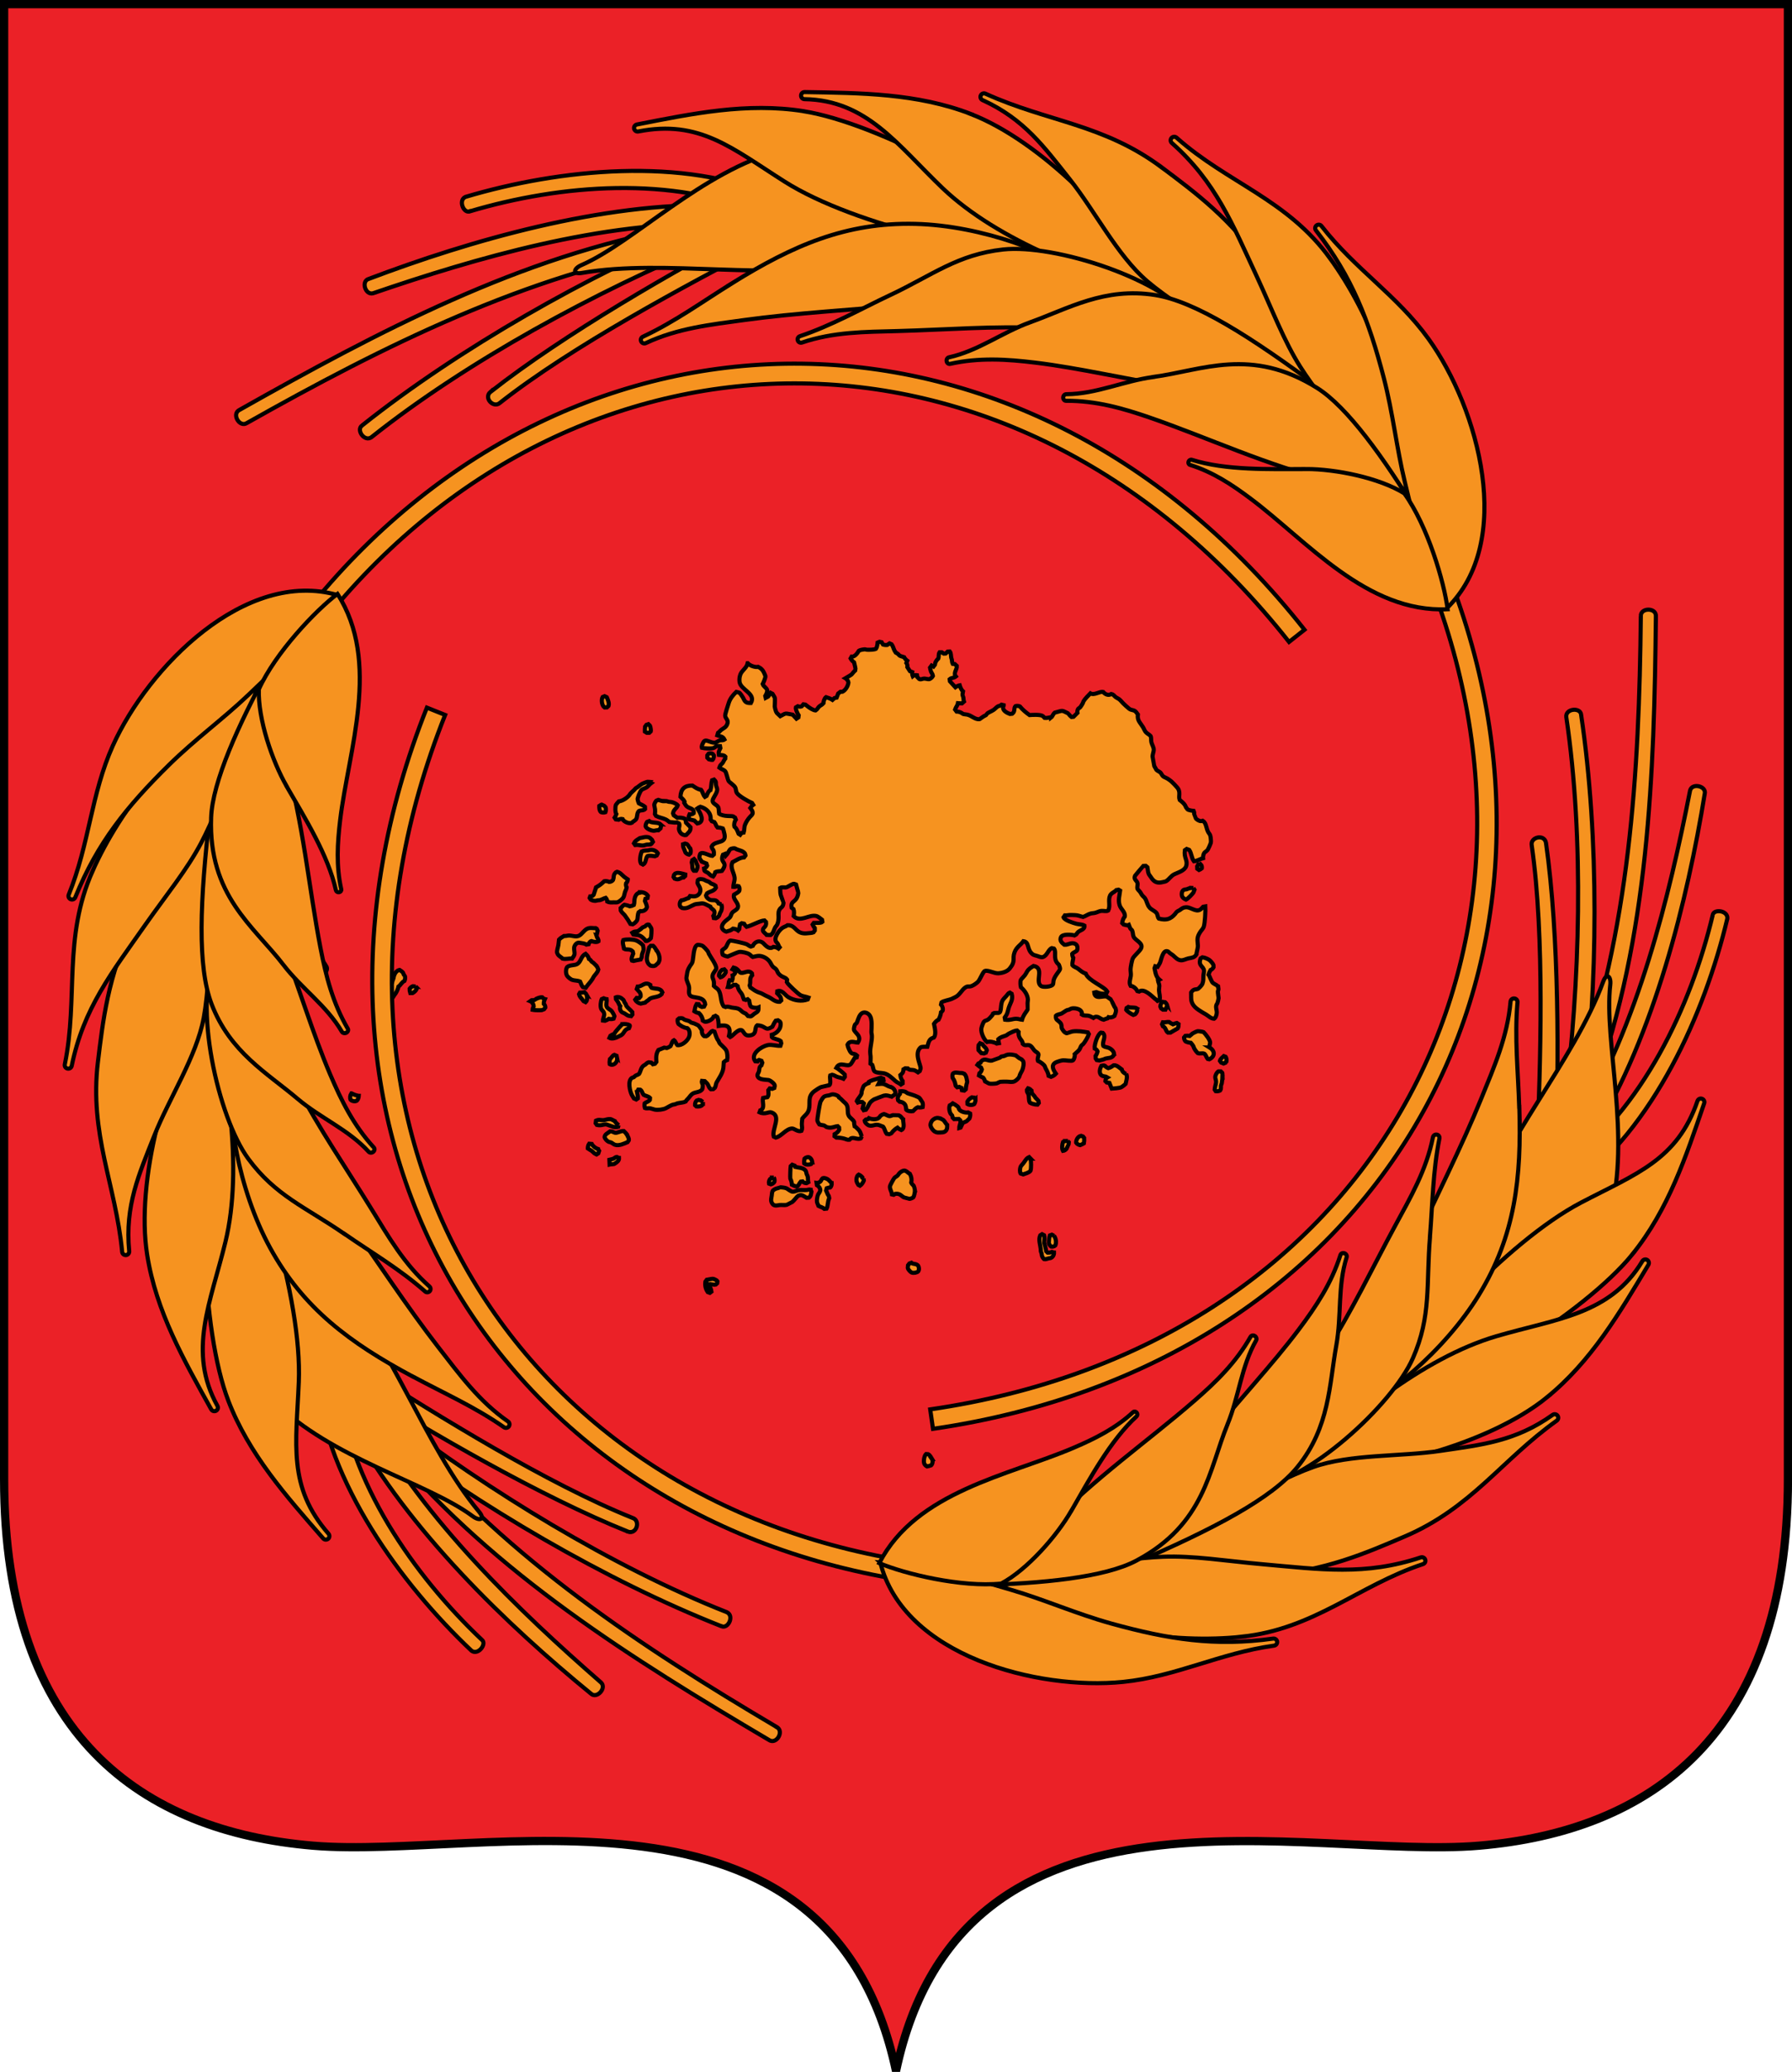 <?xml version="1.0" encoding="UTF-8"?>
<svg id="_레이어_2" data-name="레이어 2" xmlns="http://www.w3.org/2000/svg" viewBox="0 0 326.09 376.94">
  <defs>
    <style>
      .cls-1, .cls-2, .cls-3 {
        fill: #f69320;
      }

      .cls-1, .cls-3 {
        stroke-width: .75px;
      }

      .cls-1, .cls-3, .cls-4 {
        stroke: #000;
      }

      .cls-2 {
        stroke: #f69320;
        stroke-width: 5px;
      }

      .cls-3, .cls-4 {
        fill-rule: evenodd;
      }

      .cls-4 {
        fill: #eb2127;
        stroke-width: 1.5px;
      }
    </style>
  </defs>
  <g id="_레이어_1-2" data-name="레이어 1">
    <path class="cls-4" d="M163.04,.75H.75V269.1c0,46.8,25.28,64.08,56.24,66.69,30.96,2.61,94-15.78,106.06,41,12-56.75,75.1-38.37,106.06-41s56.24-19.88,56.24-66.69V.75H163.04Z"/>
    <g>
      <g>
        <path class="cls-1" d="M223,193.34l-.35,.15-.44-.18-.22-.31c.08-.36,.45-.62,.7-.86l.35,.13c.13,.19,.19,.57,.15,.79-.06,.02-.16,.21-.18,.26Z"/>
        <path class="cls-1" d="M222.48,195.58c0,.2-.1,1.29-.15,1.5-.03,.14-.13,.3-.15,.44-.05,.34,.09,.49-.16,.88-.2,.12-.57,.17-.79,.13l-.2-.31c.02-.5,.27-.96,.26-1.45,0-.26-.15-.54-.15-.79,0-.34,.27-.88,.57-1.06h.44l.26,.26c.02,.12,.07,.28,.07,.4Z"/>
        <path class="cls-1" d="M221.71,179.7c.06,.37-.07,.49-.09,.68-.02,.17,.13,1.18,.13,1.21-.01,.15-.16,.77-.22,.92-.05,.12-.17,.25-.2,.38-.12,.44,.08,.85,.09,1.28,0,.35-.16,.97-.48,1.17-.61-.03-.99-.48-1.47-.77-.12-.08-.61-.35-.72-.42-.89-.55-1.87-1.15-1.98-2.31-.04-.42,0-.86-.02-1.28,.49-.77,.89-.44,1.32-.7,.02-.01,.62-.55,.75-.92,.2-.57,.14-.86,.16-1.41,.01-.3,.13-.65,.11-.95-.06-.82-1.15-.85-.61-2.22l.33-.2c.36,.04,.99,.29,1.28,.51,.17,.12,.66,.68,.72,.88,0,.02,.02,.38,.02,.42-.09,.19-.34,.45-.55,.51-.15,.26-.28,.55-.37,.84,.17,.21,.22,.43,.33,.66,.06,.11,.27,.59,.33,.68,.21,.32,.7,.45,.99,.7,.04,.1,.11,.25,.13,.35Z"/>
        <path class="cls-1" d="M220.12,190.58c1,.62,1.02,1.61-.07,2.14l-.29-.07c-.24-.3-.3-.7-.6-.95-.41-.17-.8,.06-1.21-.11-.24-.23-.51-.6-.66-.9-.06-.11-.07-.24-.13-.35-.11-.21-.3-.44-.46-.62-.31-.02-.69-.11-.97-.26-.16-.16-.28-.49-.28-.7l.26-.31c.25-.03,.54-.03,.79,.02,.18-.13,.32-.3,.5-.44,.12-.09,.78-.4,.92-.42,.17-.02,.64,.06,.83,.09l.28,.09c.32,.32,1.21,1.42,1.18,1.91-.02,.32-.22,.52-.06,.88Z"/>
        <path class="cls-1" d="M218.5,157.24c.16,.15,.24,.52,.2,.73-.15,.13-.34,.23-.52,.31l-.31-.22-.02-.44,.2-.37h.44Z"/>
        <path class="cls-1" d="M217.14,161.56l.22,.31c-.05,.14-.1,.31-.16,.44-.17,.32-1.05,1.21-1.38,1.36-.2-.07-.53-.28-.64-.46-.2-.32-.19-.88,.06-1.17,.22-.26,.44-.19,.72-.26,.12-.03,.24-.12,.37-.15,.24-.07,.57-.09,.82-.07Z"/>
        <path class="cls-1" d="M214.15,186.11l.33,.22c0,.19-.04,.61-.17,.77-.44,.27-.9,.5-1.34,.77h-.44c-.44-.31-.34-.89-.92-1.17l-.15-.35,.15-.35c.38,.04,.73-.1,1.12-.07,.21,.16,.46,.3,.7,.42,.23-.1,.47-.18,.72-.24Z"/>
        <path class="cls-1" d="M212.41,182.96c-.12,.24-.24,.48-.35,.73h-.44l-.33-.24-.15-.35c.02-.25,.17-.66,.37-.84l.5,.07c.17,.14,.35,.42,.41,.64Z"/>
        <path class="cls-1" d="M206.88,183.47l.07,.37c-.04,.24-.21,.52-.38,.68l-.35,.13c-.32-.14-1.09-.64-1.28-.92l.06-.33,.31-.2c.48,.2,1.17-.01,1.58,.26Z"/>
        <path class="cls-1" d="M204.94,195.38c.28,.59,0,1.21-.11,1.81-.14,.16-.7,.59-.9,.66-.2,.07-1.39,.22-1.63,.22-.15-.35-.27-.71-.42-1.06l-.48-.07-.26-.26c0-.22,.17-.57,.37-.68-.31-.2-.55-.14-.84-.24-.8-.29-.57-1.31-.24-1.87,.14-.04,.46-.09,.6-.02,.15,.19,.42,.38,.64,.46,.37-.1,.7-.31,1.01-.53,.57-.04,1.02,.47,1.45,.77,.08,.39,.44,.7,.81,.82Z"/>
        <path class="cls-1" d="M202.72,191.71l-.11,.35c-.38,.49-.93,.38-1.45,.53-.12,.03-.23,.12-.35,.15-.22,.06-.7,.19-.75,.2-.02,0-.43-.06-.48-.07l-.2-.31-.02-.44c.17-.23,.31-.56,.37-.84-.08-.2-.33-.45-.53-.53-.09-.68,.5-2.5,1.12-2.88l.37,.05c.7,.69-.22,1.63,.09,2.38,.29,.21,.59,.2,.9,.31,.47,.17,.97,.58,1.05,1.1Z"/>
        <path class="cls-1" d="M197.29,207.04c.02,.32,0,.66-.06,.97-.22,.12-.45,.24-.68,.33-.23-.04-.59-.23-.72-.44-.03-.53,.33-1.18,.9-1.26l.35,.13,.2,.26Z"/>
        <path class="cls-1" d="M194.27,207.59l.22,.22s-.03,.39-.04,.42c0,.01-.37,.75-.38,.77-.13,.18-.42,.37-.64,.39-.24-.43-.15-1.2,.02-1.65,.2-.15,.6-.2,.83-.15Z"/>
        <path class="cls-1" d="M191.8,224.83c.35,.47,.48,1.25,.22,1.78-.16,.16-.54,.23-.75,.18-.15-.1-.38-.44-.41-.62,0-.06,.02-.66,.06-.9,.02-.16,.09-.35,.13-.51l.35-.13,.41,.2Z"/>
        <path class="cls-1" d="M191.8,227.87c.02,.42-.22,.86-.63,1.01-.11,.04-.27,.03-.39,.07-.28,.08-.47,.18-.79,.13-.18-.16-.34-.43-.4-.66-.03-.12-.02-.27-.06-.4-.03-.12-.11-.24-.13-.35-.03-.14,0-.3-.02-.44-.09-.8-.45-1.7-.09-2.49l.33-.2,.38,.2c.16,.58-.03,1.06,.02,1.35,.05,.27,.13,.49,.2,.75,.07,.25,.1,.54,.15,.79l.26,.26c.24,.02,.57-.02,.79-.13l.37,.11Z"/>
        <path class="cls-1" d="M187.7,198.42c.01,.07,.07,.45,.11,.51,.11,.17,.29,.32,.42,.48,.07,.1,.13,.21,.2,.31,.16,.19,.37,.35,.53,.55l.07,.39-.24,.31c-.43,0-1-.14-1.38-.35-.28-.42-.11-1.09-.29-1.57-.11-.27-.28-.37-.26-.73l.22-.33c.2,.05,.49,.24,.6,.42Z"/>
        <path class="cls-1" d="M187.54,210.8c.1,.48,.14,1.72-.02,2.2-.23,.34-.96,.52-1.34,.66l-.46-.16c-.18-.27-.13-.94,0-1.23,.1-.22,.35-.44,.5-.64,.32-.42,.53-.9,1.05-1.12l.28,.29Z"/>
        <path class="cls-1" d="M186.14,192.96c.26,.41,.06,1.34-.13,1.76-.12,.26-.29,.5-.4,.77-.06,.14-.08,.31-.15,.44-.12,.25-.57,.67-.83,.79-.42,.2-.85,.1-1.28,.07-.28-.02-1.18,0-1.3,.02-.23,.04-.47,.22-.7,.29-.23,.06-1.11,.1-1.32,.04-.19-.05-.55-.3-.77-.4-.07-.23-.2-.5-.35-.68-.26-.11-.53-.24-.77-.39l.09-.4c.21-.12,.4-.48,.44-.7l-.15-.35c-.23-.14-.46-.31-.66-.48l.18-.26,.37-.15c.01-.1,.1-.2,.16-.26,.69-.66,1.17,.01,1.91-.11,.02,0,1.4-.5,1.45-.53,.1-.05,.2-.18,.31-.22,.11-.04,.28-.03,.41-.07,.23-.06,.46-.22,.7-.26,.46-.09,.95,0,1.4,.11,.01,0,.09,.02,.09,.02,.21,.16,.42,.37,.64,.51,.12,.08,.29,.12,.4,.2l.26,.26Z"/>
        <path class="cls-1" d="M129.29,143.74c.17-.58,.11-1.2,.28-1.78l.37-.13c.5,.51,.24,.46,.37,1.1,.05,.24,.22,.5,.2,.75-.04,.73-.84,1.5-.84,2.03,0,.5,.8,.71,1.01,1.12,.17,.32,.09,.85,.18,1.21,.83,.58,2.34,.36,2.55,.48,.12,.07,.23,.16,.35,.24l.13,.35c-.24,.34-.37,.9-.24,1.3,.43,.33,.55,.81,.75,1.28l.29,.18,.24-.33,.4-.07c.15-.46,.06-.96,.24-1.41,.2-.51,.51-1,.88-1.41,.1-.11,.48-.47,.5-.6,.07-.46-.16-.7-.42-1.06,.14-.22,.32-.42,.53-.57l-.2-.33c-.67-.28-2.39-1.24-2.77-1.83-.21-.33-.13-.75-.35-1.08-.25-.38-1.05-.9-1.14-1.06-.23-.46-.43-1.59-.64-1.81-.29-.3-.72-.39-1.05-.64,.04-.12,.07-.24,.13-.35,.13-.23,.37-.37,.51-.59,.15-.23,.23-.51,.42-.71l.02-.37c-.28-.32-.8-.26-1.18-.31-.1-.53,.04-.74,.28-1.23l-.07-.37c-.57-.03-.6-.05-1.05,.29-.35,.26-1.88,.12-2.26,.02-.1-.28,.25-1.09,.5-1.26,.35-.24,1.04,.3,1.75,.33,.41,.02,.68-.35,1.06-.42,.3-.05,.53,.04,.81-.16-.3-.61-.75-.54-1.3-.75l.13-.46c.22-.14,.36-.37,.57-.53,.45-.35,.85-.43,1.1-1.04,.32-.76-.3-.97-.37-1.52-.04-.33,.51-1.88,.64-2.33,.24-.8,.78-1.46,1.38-2.03,.18,.04,.36,.07,.53,.13,.13,.04,.61,.73,.68,.88,.36,.77,.51,1.04,1.45,1.01,1.01-1.72-1.93-2.41-2.07-3.88-.05-.48,0-.93,.18-1.37,.27-.63,.9-1,1.18-1.63,.05-.11,.09-.23,.12-.36h.02c.38,.45,1.35,.79,1.9,.66,.54,.26,.88,.63,1.11,1.18l.2,.49c.06,.26-.37,1.23-.49,1.46,.15,.44,.61,.62,.8,1.04,.11,.28-.19,.91-.33,1.13l.08,.35s.39-.2,.4-.21c.18-.18,.35-.5,.5-.71l.33,.17c.13,.23,.32,.49,.42,.73,.04,.11,.02,.73,.02,.78l-.03,.81c.01,.16,.21,.96,.33,1.1,.18,.23,.47,.44,.68,.65l.52-.28c.42-.23,.5-.22,.99-.13l.75,.14,.68,.73,.35-.23,.05-.38c-.19-.28-.59-1.12-.51-1.44l.35-.21c.19,.08,.52,.1,.71,.02l.31-.37s.37,.06,.38,.06l.49,.38c.3,.23,.96,.66,1.36,.67,.36-.24,.41-.5,.64-.71,.23-.21,.52-.29,.78-.6,0-.32,.19-.92,.47-1.11,.38,.12,.84,.27,1.18,.5l.36-.33,.39-.08,.29-.75,.4-.31,.38-.02c.56-.26,1.03-1.08,1.08-1.69-.03-.27-.31-.64-.54-.77,.36-.22,.79-.43,1.13-.69,.04-.03,.41-.53,.61-.69,0-.03,.08-.31,.08-.33-.04-.38-.18-.8-.26-1.17-.24-.17-.49-.45-.63-.71l.19-.33c.57,.07,1.07-.65,1.31-1.06,.24-.17,.85-.26,1.13-.27,.11,0,.25,.08,.37,.08,.36,.01,1.29,.01,1.62-.17,.19-.26,.28-.82,.3-1.13l.35-.15,.38,.08,.25,.42c.22,.08,.53,.11,.76,.08l.43-.29,.38,.17c.25,.33,.33,.74,.51,1.11l.24,.39s.33,.18,.38,.23l.22,.22s.06,.08,.11,.11c.22,.12,.56,.19,.8,.27,.13,.25,.37,.51,.59,.67l-.16,.38c.14,.18,.23,.55,.17,.77l.47,.73,.42,.17c-.03,.23,0,.53,.09,.75,.18-.14,.56-.24,.78-.19l.05,.35,.35,.35c.28,.14,.48-.01,.75-.06,.4-.07,.72,.14,1.11,.08,.23-.08,.54-.36,.64-.58-.06-.38-.26-.52-.37-.82-.08-.2-.11-.47-.16-.69l.28-.38,.35,.19s.25-.31,.26-.33c.02-.05,.05-.31,.07-.38,.1-.26,.33-.57,.54-.75,.14-.38,0-.82,.24-1.15h.38l.38,.25,.35-.02,.36-.35,.38-.02c.24,.3,.2,.75,.26,1.11,.02,.12,.08,.24,.11,.35,.05,.28,.02,.51,.16,.79l.38,.04,.37,.34c.07,.65-.69,1.27-.17,1.92-.36,.3-.78,.19-1.13,.5l.05,.38,.99,1.08c.22-.16,.52-.3,.78-.35,.09,.32,.34,.88,.61,1.1-.03,.2-.1,.49-.09,.69,0,.04,.13,.32,.14,.38,.06,.27,.02,.51,.12,.79l-.37,.33-.73-.04c-.07,.43-.39,.74-.52,1.15l.28,.37c.32,0,.66,.1,.93,.27l.26,.17c.23,.07,.52,.07,.76,.12,.85,.2,1.45,.97,2.26,.81,.26-.18,.52-.38,.78-.54,.06-.03,.32-.14,.35-.17,.05-.04,.22-.31,.26-.33,.35-.24,.78-.39,1.13-.63,.26-.17,.48-.45,.75-.62,.17-.11,.43-.09,.71-.33l.38,.09v.05c-.08,.08-.08,.23-.1,.33-.1,.63,.74,1.04,1.22,1.22l.43-.04c.61-.45,.21-.97,.59-1.38,.21-.08,.59-.06,.8,.04,.48,.59,1.14,1.14,1.76,1.58,.48-.04,1.98-.12,2.4,.17,.11,.08,.25,.25,.35,.35,.34,.04,.87-.06,1.2-.15v.06c.22-.17,.32-.6,.64-.87l.8-.22c.5-.14,.62-.15,1.08,.08l.53,.26c.06,.04,.39,.49,.64,.67l.37-.04,.71-.71c-.05-.18,0-.56,.12-.71,.1-.13,.3-.21,.4-.33,.15-.18,.32-.48,.44-.69,.06-.11,.09-.26,.15-.38,.25-.45,.89-1.06,1.25-1.44,.72,.42,1.64-.4,2.33-.25,.36,.43,.94,.71,1.46,.37,.44,.08,.5,.32,.78,.54,.22,.17,.52,.28,.73,.46,.24,.2,.45,.49,.68,.71,.33,.32,.7,.67,1.06,.96,.44,.36,.93,.14,1.32,.67l.28,.38h0c-.15,1.09,.39,1.43,.93,2.31,.24,.39,.29,.73,.66,1.04,.24,.21,.51,.33,.73,.58,.15,.36,.05,.76,.14,1.13,.11,.48,.48,.95,.42,1.48-.04,.32-.22,.82-.21,1.13,0,.02,.29,1.66,.3,1.69l.4,.71c.18,.2,.53,.32,.73,.5,.17,.16,.29,.55,.56,.73,.2,.14,.48,.22,.69,.35,.23,.14,.55,.36,.75,.54,.35,.32,.71,.71,1.02,1.06,.77,.87,.2,1.58,.49,2.31,.33,.25,.73,.58,.96,.94,.08,.12,.12,.27,.19,.4l.28,.37c.17,.15,.9,.26,1.11,.27,.15,.31,.07,.51,.1,.63,0,.03,.33,.78,.33,.79,.03,.06,.08,.06,.13,.11,.31,.25,.68,.43,1.09,.27,.56,.35,.61,1.03,.8,1.6,.35,1.02,.59,.54,.68,1.84,.01,.16,.03,.47-.03,.63-.13,.35-.31,.78-.49,1.11-.18,.34-.49,.44-.68,.67-.14,.17-.25,.69-.22,.96-.56,.15-1.06,.51-1.66,.56-.47-.64-.42-1.44-.86-2.07l-.46-.17-.33,.22c-.21,1.44,.56,1.81,.24,2.88-.26,.85-1.45,1.16-2.15,1.5-.59,.28-.93,.88-1.45,1.23-.18,.12-.42,.14-.62,.19-1.03,.27-1.63,.02-2.2-.9-.13-.21-.31-.38-.41-.62-.15-.37-.14-.78-.22-1.17l-.31-.26-.46,.02c-.07,.06-1.5,1.81-1.5,1.81-.29,.71,.43,.84,.48,1.41,.02,.25-.1,.7-.04,.9,.06,.17,.34,.42,.46,.57,.16,.2,.25,.44,.41,.64,.15,.2,.37,.34,.51,.55,.38,.57,.38,1.17,.83,1.69,.35,.41,.9,.57,1.25,.97,.26,.3,.18,.74,.44,1.04,1.31,.34,2.12,.16,2.99-.88,.09-.11,.15-.23,.26-.33,.18-.17,.44-.24,.64-.39,.32-.25,.59-.44,1.03-.46,.91-.06,1.78,.92,2.59,.44,.22-.13,.37-.35,.55-.53l.41-.07c.05,.75-.07,2.97-.28,3.66-.12,.4-.46,.69-.68,1.04-.62,.98-.48,1.35-.4,2.42,.03,.42-.29,1.41-.26,1.61-.37,.61-.83,.6-1.46,.73-.47,.1-.92,.4-1.42,.34-.56-.06-.95-.51-1.34-.86-.2-.18-.44-.29-.64-.46-.16-.14-.23-.28-.46-.33-.83-.19-1.09,1.62-1.32,2.12-.12,.26-.29,.49-.44,.73l-.42-.11-.13,.35c.16,.77,.23,1.54,.88,2.09l-.26,.13c.05,.34,.25,.64,.26,.99,0,.29-.08,.58-.06,.88,.04,.61,.24,1.05,.11,1.7l-.37,.16c-.15-.16-.33-.26-.5-.4-.6-.51-1.96-1.94-2.86-1.3l-.31-.07c-.26-.47-.69-.9-1.25-.97-.32-.55-.05-1.22,.04-1.78,.06-.42-.06-.85-.04-1.28,.02-.39,.24-1.58,.4-1.92,.24-.48,1.26-1.31,1.5-1.81,.5-1.02-1.1-1.46-1.37-2.2-.13-.34-.09-.85-.29-1.15-.07-.1-.19-.16-.26-.26-.15-.21-.18-.48-.28-.7l-.24,.11c-.25-.04-.49-.11-.73-.17l-.26-.26c.06-.42,.2-.87,.48-1.19,.13-.8-.72-1.33-.94-2.05-.31-1.01-.02-1.68,.09-2.66l-.29-.17-.4,.07c-.33,.38-.92,.51-1.14,.99-.4,.88,.1,1.85-.33,2.73-.38,.23-.85,.02-1.27,.07-.39,.04-.74,.26-1.12,.35-.26,.07-.54,.06-.81,.13-.49,.13-.9,.45-1.38,.62-.48-.1-.95-.33-1.45-.33-.33,0-.71-.04-1.03-.02-.28,.02-.56,.09-.84,.07l-.24,.35c.21,.55,1.76,1.01,2.33,1.17,.48,.13,1.02,.08,1.47,.33,.11,.79-.84,.79-1.23,1.26-.3,.36-.11,.29-.57,.53-.54-.15-2.17-.3-2.46,.31-.3,.64,.17,1.04,.61,1.39,.74,.07,1.33-.6,2.09-.09,.33,.22,.35,.75,.24,1.08-.07,.21-.72,.41-.9,.66,0,.26,.07,.52,.2,.75-.05,.43-.21,.86-.17,1.3,.29,.37,.72,.41,1.06,.68,.48,.38,.78,.66,1.38,.88,.49,1.3,3.37,2.32,3.91,3.26l-.19,.4c-.8,0-1.04,0-1.8-.31l-.38,.09c.14,1.44,1.79,.4,2.37,.79,.22,.15,.45,.3,.66,.46,.04,.03,.56,1.17,.66,1.34,.06,.1,.16,.19,.2,.31,.04,.12,.06,.27,.07,.39,.02,.2-.19,.77-.28,.97-.31,.22-.74,.33-1.1,.22l-.15,.2c-.25,.07-.48,.16-.72,.26-.73-.14-1.09-.92-1.87-.33-.26-.13-.51-.29-.79-.37-.43-.12-.92,.03-1.3-.24,.18-1.14-1.6-1.27-2-1.06-.21,.11-.27,.15-.34,.17-.07,.02-.14,.03-.38,.09-.12,.03-.76,.5-.96,.6-.3,.15-.83,.17-1.05,.42-.07,.81,.35,.77,.79,1.26,.37,.39,.15,.83,.33,1.1,.27,.42,.35,.62,.81,.82,.06,.02,.91-.3,1.1-.33,.93-.13,1.88,.02,2.79,.18l.18,.31c-.13,.44-.72,1.49-1.06,1.83-.09,.08-.2,.15-.28,.24-.18,.23-.23,.53-.4,.77-.23,.31-.56,.52-.83,.79,.07,.29-.08,.96-.33,1.15-.25,.18-1.4-.05-1.78-.02-.36,.03-.69,.15-1.03,.26-1.28,.43-.87,1.35-.29,2.18-.23,.27-.55,.45-.88,.57l-.44-.18c-.1-.59-.3-.9-.57-1.41-.06-.11-.07-.24-.13-.35-.19-.35-.88-.82-1.25-.97-.17-.42,.22-1,.07-1.3-.08-.15-.44-.36-.59-.48-.37-.32-.6-.99-1.12-1.08-.43-.08-.73,.17-1.12-.24,0-.76-.87-.87-.75-2.16l-.28-.26c-.47,.03-1.01,.33-1.43,.53-.23,.1-.39,.31-.63,.39-.56,.21-.88,.23-1.36,.66,.02,.24,.06,.49,.11,.73l-.39,.07c-.46-.27-1.26-.45-1.78-.29-.57-.48-1.11-1.67-1.03-2.42,.03-.27,.33-1.11,.51-1.3,.28-.29,.57-.05,1.23-.86,.17-.21,.33-.31,.4-.6,.34-.24,.95,.02,1.19-.2,.35-.31,.14-1.51,.55-2.2,.21-.34,.52-.6,.77-.9,.16-.19,.28-.42,.53-.51l.35,.22c.32,1.11-.29,1.68-.57,2.66-.23,.82-.18,.95-.7,1.67l.07,.39c.98,.14,1.35-.2,2.09-.17,.34,.01,.66,.14,.99,.17,.25-.91,.95-1.64,1.03-1.87,.01-.03-.02-1.01-.02-1.15,0-.21,.06-.42,.06-.63-.03-.89-.64-1.71-1.28-2.27-.08-.29-.13-1.02-.02-1.3,.07-.16,.6-.68,.75-.88,.17-.22,.28-.47,.42-.7,.29-.47,.71-.7,1.16-.99,2.05,.36,.17,2.88,1.38,3.67,.37,.24,2.04,.15,2.18-.39,.05-.21,.04-.42,.08-.63,.18-.85,1.14-1.75,1.18-2.1,.02-.11-.14-.65-.2-.75-.07-.11-.19-.19-.28-.29-.8-.95-.14-2.05-.62-2.66l-.41-.09c-.65,.26-.83,1.39-1.63,1.63-.31,.09-.75-.11-1.04-.21-.2-.07-.6-.15-.75-.26-1.21-.87-.57-2.26-1.74-2.42-.51,.73-1.26,1.04-1.62,2.05-.45,1.25,.29,1.5-.88,2.93-.48,.58-1.39,.83-2.11,.86-.69,.03-1.82-.62-2.4-.42-.38,.13-.9,1.69-1.34,2.05-.37,.3-.82,.65-1.3,.75-.31,.06-.5-.05-.81,.13-.76,.45-1.09,1.43-1.94,1.83-.23,.11-.46,.23-.68,.33-.4,.18-1.53,.36-1.82,.62l-.09,.4c.25,.26,.42,.79,.28,1.14-.02,.04-.23,.22-.28,.26-.04,.47-.23,.92-.44,1.34-.35,.16-.63,.45-.84,.77,.13,.69,.46,1.89-.02,2.49-.91,.23-.96,.87-1.19,1.67-.26,0-1.05-.03-1.23,.13-1.26,1.1,.13,3.33,0,3.87-.04,.15-.11,.3-.16,.44l-.31,.22c-.2-.13-.45-.31-.68-.38-.41-.12-.86,.04-1.17-.33l-.48-.02-.31,.18c-.03,.53-.16,.72-.57,1.06,.04,.39,.17,.78,.42,1.08v.42l-.31,.2c-.33-.26-.74-.38-1.05-.66-.56-.52-1.24-1.19-2.02-1.37-.46-.11-1.55-.04-1.82-.46-.15-.23-.2-.78-.33-1.08l-.33-.22c0-.46,.05-.91,.02-1.36-.02-.27-.08-.54-.07-.82,.02-.94,.33-1.92,.31-2.84,0-.27-.1-.52-.09-.79,.03-.78,.17-2.26-.28-2.93-.37-.56-1.17-.83-1.67-.24-.43,.51-.56,1.34-.75,1.61-.08,.11-.2,.16-.28,.26-.08,.11-.24,.8-.2,.92,.19,.65,1.53,1.17,.72,2.36-.7-.05-1.49-.46-1.89,.4,.04,.25,.14,.49,.24,.73,.57,1.39,.84,.57,1.5,1.23l-.07,.33-.37,.11c-.21,.32-.43,.77-.66,1.06-.63,.79-1.95-.59-2.66,.71,.25,.13,1.33,1.01,1.52,1.23l.02,.44-.24,.33c-.39-.18-.83-.21-1.23-.37-.28-.12-.53-.3-.83-.35l-.37,.13c-.11,.42,.19,1.46-.13,1.74-.01,0-1.33,.32-1.53,.37-.25,.08-1.04,.61-1.27,.79-1.27,1.03-.61,2.08-.95,3.33-.2,.75-.76,1.03-1.19,1.61-.02,.32-.09,.64-.09,.97,0,.47,.16,.82-.07,1.28-.65,.22-1.31-.45-1.69-.44-1.13,.04-1.89,1.39-2.97,1.65l-.38-.18c-.39-1.35,1.48-3.75-.42-4.4-.5-.17-1.15,.45-2.16-.02l.13-.35c.93-.35,.32-1.55,.5-2.25,.27-.06,.53-.12,.81-.15,.28-.35,.17-.84,.15-1.26l.26-.33,.46,.07,.37-.15c.03-.13,.07-.26,.09-.39,.05-.36-.82-1.01-1.14-1.06-.55-.09-1.81,0-2-.75-.07-.28,.16-.52,.24-.77,.16-.5-.02-.8,.48-1.17l.15-.46-.15-.35-.44-.15-.31,.15-.02,.11-.37-.02c-.97-1.32,1.15-2.71,2.28-2.95,.72-.15,1.57,.17,2.31,.13l.15-.46-.09-.39c-.43-.38-1.34-.37-1.62-.73l-.02-.42c.66-.19,1.15-.58,1.47-1.19,.14-.26,.26-1.02,0-1.23-.1-.08-.22-.15-.33-.22l-.41,.07c-.25,.34-.44,.72-.62,1.1-1.42,.9-1.05-.18-2.75-.26-.6,.44,.03,1.55-1.18,1.81-1.39,.3-1.17-1-1.88-.95-.63,.04-1.33,1.01-1.85,1.28l-.24-.2c.42-1.73-.26-2.09-1.87-1.83-.02-.54-.02-1.1-.24-1.61l-.33-.22-.35,.15c-.17,.51-1.09,1-1.62,.92-.04,0-.3-.19-.35-.22-.04-.51-.31-.99-.68-1.34-.3-.06-.59-.16-.84-.33,.1-.45,.14-.92,.39-1.32l.38,.02,.2,.33,.39,.18,.4-.07c.07-.13,.14-.26,.2-.4-.17-1.61-2.3-1.02-2.79-1.67-.3-.4-.07-1.04-.15-1.5-.08-.55-.45-1.03-.48-1.63,0-.16,.05-.31,.07-.46,.11-.78,.15-1.01,.57-1.7,.15-.24,.35-.44,.44-.7,.23-.67,.16-2.83,.9-3.15,.17-.07,.73,.05,.9,.13,.25,.12,.92,.86,1.06,1.1,.07,.11,.07,.24,.13,.35,.3,.58,1.45,2.11,1.36,2.71-.03,.23-.52,.76-.63,1.1-.17,.58,.08,.7,.18,1.21,.06,.28,.03,.57,.02,.86,.26,.29,.65,.44,.86,.77,.53,.82,.29,2.03,.92,2.93l.35,.13c.36-.14,.74,0,1.1,.09,.27,.06,.54,.06,.81,.11,.85,.16,.83,.55,1.45,.86,.08,.04,.18,.06,.26,.11,.18,.11,.29,.32,.44,.46,.15,.02,.3,.06,.46,.07,.21,0,.48-.29,.64-.42,.36-.28,.83-.38,.83-.92v-.29c-.31,.13-1.06,.07-1.34-.13-.25-.18-.3-.81-.35-1.1l-.28-.26-.35,.13-.35-.11c-.15-.34-.21-.78-.44-1.08-.35-.46-.59-.71-.68-1.32l-.33-.24-.42,.02c-.34,.26-.56,.44-1.01,.38,.14-.4,.07-.85,.28-1.23l.46,.05c.12-.29,.17-.62,.11-.93,.23-.09,.44-.36,.51-.59-.09-.23-.31-.43-.53-.53l.19-.31c.88,.2,.97,.87,1.3,.95,.64,.15,1.41-.64,2.04,.11l.04,.33c-.6,.65-.2,1.17-.46,1.87l.13,.35c.42,.32,.86,.63,1.34,.84,.28,.12,.58,.18,.84,.33,.49,.27,.66,.37,1.17,.59,.38,.17,.68,.46,1.05,.64,.29,.15,.61,.24,.94,.22l.28-.26c-.07-.73-.29-.81-.75-1.3l.03-.37c.91-.3,1.38,.71,2.04,1.1,1.02,.61,2.38,.81,3.5,.4l.13-.35c-.47-.17-.98-.2-1.43-.42-.42-.21-2.31-1.98-2.51-2.38l.06-.46c-.35-.51-.94-.37-1.55-1.08-.2-.23-.25-.54-.43-.77-.16-.2-.41-.31-.59-.48-.27-.27-.38-.65-.61-.95-.42-.57-1.19-1.01-1.91-1.04-.4-.01-.78,.13-1.17,.2-.23-.12-.38-.34-.59-.48-.38-.27-1.37-.49-1.84-.44-.3,.03-1.73,.68-2.13,.84-.32-.06-.63-.16-.9-.33-.09-.26-.12-.54-.09-.82,.17-.19,.41-.29,.59-.46,.27-.26,.52-1.32,.93-1.3s2.56,.5,2.94,.68c.25,.12,.46,.33,.73,.42l.37-.13c.33-.66,1.02-1.06,1.72-.64,.4,.24,1.12,1.5,2.04,.82,.32,.03,.65,.13,.92,.31l.2-.22c-.16-.2-.21-.47-.35-.68-.14-.22-.36-.33-.4-.62-.11-.71,.66-1.8,1.21-2.2,.3-.23,.69-.3,.99-.53,1.69-.03,1.32,1.79,3.79,1.45,.31-.04,.64-.03,.92-.15l.24-.33v-.44c-.16-.2-.29-.41-.4-.64l.22-.31c.37-.02,1.3,.07,1.56-.18l-.06-.39c-.28-.21-.71-.6-1.05-.68-1.29-.33-2.93,1.23-4.11,.02,.07-.42,.11-.87-.04-1.28l-.33-.24c-.26-1.47,.93-.78,1.21-2.69,.02-.14-.37-1.28-.42-1.54-.11-.04-.23-.11-.35-.13-.22-.05-1.03,.48-1.27,.59-.39,.19-.86-.1-1.25,.16,.02,.42-.01,.84,.09,1.26,.05,.19,.51,1.41,.51,1.43-.11,1.01-.51,.7-.81,1.41-.18,.43-.07,.91-.09,1.37-.02,.43-.1,1-.35,1.36-.08,.12-.19,.21-.26,.33-.28,.51-.29,1.04-.84,1.41-.24,0-.48,0-.72-.02l-.26-.29,.05,.12c-.12-.25-.46-.37-.47-.68-.03-.57,.71-.52,.57-1.5l-.29-.29c-.77,.04-2.3,.93-3.25,1.17-.19-.16-.34-.35-.46-.57l-.42-.09-.31,.2c-.08,.29-.13,.58-.15,.88l-.2,.24c-.26-.2-.6-.3-.92-.33-.53,.42-.66,.34-1.25,.55-.32-.08-.74-.42-.77-.77-.07-.9,1.21-1.53,1.47-1.87,.17-.23,.2-.53,.37-.77,.28-.39,1.02-.57,1.08-1.1,.1-.83-.99-1.35-.73-2.22,.2-.11,.82-.46,.93-.64,.12-.19,.09-.7-.04-.88l-.31-.07c-.2,.13-.46,.2-.7,.17,0-.6,.29-1.08,.22-1.72-.11-.92-.86-1.79-.37-2.77,.68-.34,1.3-.83,2.11-.88l.24-.33c-.01-.06-.03-.29-.06-.33-.33-.52-.98-.59-1.49-.79-.14-.06-.26-.15-.4-.2-.15-.04-.69,.06-.81,.16-.15,.12-.52,.92-.81,1.21l-.15-.35-.37,.15c-.65,1.64,1.09,1.19-.2,2.95-.39,.09-.83,.02-1.19,.22-.08,.28-.2,.56-.39,.79-.48-.15-.6-.38-.95-.66-.17-.14-.6-.23-.66-.46-.03-.11-.03-.22-.04-.33,.24-.07,.45-.29,.55-.51l-.13-.4c-.29-.11-.58-.22-.86-.35-.11-.23-.31-.41-.4-.64-.06-.15,.05-.71,.18-.82,.46-.37,1.59,.41,2.15,.42l.29-.26c.07-1-.29-.76-.41-1.43,.62-1.28,2.96-.29,2.26-2.58-.08-.24-.09-.5-.22-.73-.32-.11-.65-.17-.99-.18-.26-.28-.31-.68-.55-.97l-.46-.15-.22-.31c.1-1.22-.77-2.02-1.87-2.33-.2,.07-.38,.19-.55,.31,.5,.7,1.51,2.48,0,2.73l-.55-.53c-.31-.06-.63-.14-.93-.22-.13-.25-.08-.65,.04-.9,.24,.03,.58-.03,.77-.2,.14-.97-.81-.81-1.3-1.3-.18-.18-.29-.41-.42-.62l.06-.22c-.17-.35-.49-.58-.75-.86,.08-1.42,.74-2.06,2.17-2.05,.56,.35,.89,.66,1.58,.77,.31,.39,.36,.93,.7,1.3l.31-.18c.16-.37,.3-.82,.66-1.04Zm43.06-2.76c.44-.42-.05-.84-.39-1.09-.35-.26-.71-.54-1.11-.67-.4-.13-1.78,.28-1.78,.28l-.26-.89,.15-.54s-.23-.38-.68-.83c-.44-.45-.05-.82-.05-.82l-1.27-1.99s-.41-.19-.96-.35c-.55-.17-.84-.1-1.32,.38-.48,.48-.97,.05-.97,.05l-.48,.2-.84,.53-1.12,.66-.9-.08-1.33,1s-.59-.18-1.17-.36c-.58-.18-1.01-.61-1.78-.84-.76-.23,.24-.96,.37-1.62,.14-.66-.8-.07-1.38,.25s-.94,1.14-1.21,1.94-1.47,1.21-1.47,1.21l-.82-.49-.65,1.55-1.38,.04,1.01,1.44-.43,.6-.69,.12-.1,1.49s.15,.84-.1,1.7c-.25,.85,.88,.76,.88,.76l.47,.48,1.01-.04,.72-.4,2.06,.31,.68,.42s1.17,1.4,1.27,1.99,.09,.66-.63,.67c-.73,0,.06,.68,.06,.68h.62s-.02,.37,.34,.42c.35,.05,.77-.18,.97-.25,.2-.07,.93-.06,.96,.29,.03,.35,1.02-.02,1.32-.45,.29-.44,1.18-.46,1.18-.46l.98-.87,.82,.36,.83-.53,.55,.21,1.46-.92s.3,.06,.88,.96c.57,.9,1.67,.16,1.87-.44,.19-.6,1.25-.52,1.25-.52,0,0,.48-.6,.99-1.27,.51-.67,.92-1.14,.92-1.14,0,0,.1-.71-.04-1.36-.14-.65,.21-1.33,.65-1.76Z"/>
        <path class="cls-1" d="M179.57,191.07l-.17,.44-.35,.15-.48-.07c-.16-.19-.33-.37-.51-.55-.03-.29-.02-.61,.02-.9l.26-.33,.44,.17c.21,.43,.67,.6,.79,1.08Z"/>
        <path class="cls-1" d="M177.52,200.01c.01,.27-.09,.64-.24,.86-.35,.21-.89,.2-1.23-.02l-.02-.42c.17-.34,.5-.61,.82-.79l.48,.07,.18,.31Z"/>
        <path class="cls-1" d="M174.97,197.94l-.4-.2-.39,.07-.26-.26c-.06-.34-.19-.79-.35-1.1-.05-.1-.16-.2-.2-.31-.09-.22-.08-.6,.02-.81,.32-.31,.84-.17,1.23-.13,.15,.01,.33,0,.48,.02,.12,.02,.23,.12,.37,.14,.34,.3,.4,.74,.48,1.17l.05,.26c0,.15-.09,.35-.13,.51-.06,.29-.11,.59-.13,.88l-.28,.24-.42-.07-.07-.4Z"/>
        <path class="cls-1" d="M175.87,203.99c-.22,.14-.51,.15-.7,.38-.02,.03-.32,.67-.37,.77l-.24,.07c0-.48,.32-.91,.2-1.37l-.28-.26c-.29,0-.58,0-.86,.02l-.26-.26s-.08-.38-.09-.4c-.02-.04-.22-.23-.26-.29-.26-.41-.35-1.1-.19-1.54,.2-.11,.4-.23,.57-.38,.3,.15,.64,.38,.9,.6,.17,.15,.15,.34,.26,.51,.25,.41,1.17,.65,1.61,.55l.39,.2c.04,.27-.02,.63-.13,.88-.18,.14-.39,.42-.57,.53Z"/>
        <path class="cls-2" d="M171.96,139.89c.35,.26,.84,.67,.39,1.09-.44,.42-.79,1.1-.65,1.76,.14,.65,.04,1.36,.04,1.36,0,0-.41,.46-.92,1.14-.51,.67-.99,1.27-.99,1.27,0,0-1.06-.07-1.25,.52-.19,.6-1.29,1.35-1.87,.44-.58-.9-.88-.96-.88-.96l-1.46,.92-.55-.21-.83,.53-.82-.36-.98,.87s-.89,.02-1.18,.46c-.29,.43-1.28,.8-1.32,.45-.03-.35-.76-.36-.96-.29-.2,.07-.61,.3-.97,.25-.35-.05-.34-.41-.34-.41h-.62s-.78-.68-.06-.69c.73,0,.74-.07,.63-.67s-1.27-1.99-1.27-1.99l-.68-.42-2.06-.31-.72,.4-1.01,.04-.47-.48s-1.13,.09-.88-.76c.25-.85,.1-1.7,.1-1.7l.1-1.49,.69-.12,.43-.6-1.01-1.44,1.38-.04,.65-1.55,.82,.49s1.21-.41,1.47-1.21,.62-1.63,1.21-1.94,1.52-.91,1.38-.25c-.14,.66-1.14,1.39-.37,1.62,.77,.23,1.2,.66,1.78,.84,.58,.18,1.17,.36,1.17,.36l1.33-1,.9,.08,1.12-.66,.84-.53,.48-.2s.49,.43,.97-.05c.47-.48,.77-.56,1.32-.38,.55,.17,.96,.35,.96,.35l1.27,1.99s-.39,.37,.05,.82c.45,.45,.68,.83,.68,.83l-.15,.54,.26,.89s1.38-.41,1.78-.28c.4,.13,.76,.41,1.11,.67Z"/>
        <path class="cls-1" d="M171.55,203.69c.29,.15,.52,.71,.81,.97,0,.02,0,.49-.03,.64-.17,.61-.61,.73-1.17,.73-.44,0-.61,.07-1.03-.15-.35-.19-.83-.84-.81-1.26,.01-.27,.21-.7,.42-.87,.33-.26,.59-.42,1.02-.35,.4,.07,.45,.12,.79,.3Z"/>
        <path class="cls-1" d="M169.59,265.44c.21,.3,.12,.9-.15,1.15-.24,.09-.5,.15-.75,.2-.19-.09-.44-.34-.51-.53-.16-.41,0-1.42,.33-1.72l.37,.02c.36,.17,.52,.56,.72,.88Z"/>
        <path class="cls-1" d="M167.86,200.54c.1,.24,.08,.63,.04,.88-.26,.08-.63,.08-.9,.02-.34,.14-.6,.46-.86,.71-.37,.06-.96,.03-1.23-.26-.04-.24-.06-.57-.15-.79-.16-.4-.63-.65-1.05-.66l-.28-.26-.07-.4c.05-.24,.21-.6,.4-.77l.06-.48c.28-.03,.7,0,.95,.11,.11,.04,.21,.17,.31,.22l.32,.12c.52,.19,.86,.24,1.41,.5,.12,.06,.28,.11,.39,.18,.2,.14,.33,.39,.46,.59,.03,.04,.19,.28,.2,.31Z"/>
        <path class="cls-1" d="M167.19,230.6c.05,.24,.04,.49-.1,.7-.25,.25-.85,.33-1.17,.22-.26-.09-.7-.58-.73-.86,0-.02,.05-.43,.05-.48l.24-.31,.35-.13c.38,.35,1.21,.02,1.36,.86Z"/>
        <path class="cls-1" d="M166.49,216.5c.01,.33-.11,1.08-.31,1.35-.13,.1-.54,.27-.7,.26-.03,0-.93-.24-.97-.26-.52-.25-.68-.75-1.58-.66l-.31,.18-.31-.07c-.04-.52-.47-1.02-.35-1.54,.04-.17,.67-1.35,.81-1.48,.18-.17,.43-.26,.61-.46,.08-.09,.14-.21,.22-.31,.25-.29,.6-.53,.99-.55,.46,.09,.61,.43,.99,.61,.29,.54,.35,1.02,.24,1.61,.12,.27,.32,.37,.46,.57,.05,.08,.21,.65,.22,.75Z"/>
        <path class="cls-1" d="M164.34,203.62c-.02,.59,.38,1.64-.33,1.98-.24-.1-.51-.26-.7-.44-.31,.18-.64,.46-.88,.73-.04,.05-.21,.29-.24,.31-.01,.01-.31,.14-.35,.15l-.48-.07c-.32-.38-.35-.91-.66-1.3-.28-.1-.63-.28-.92-.33-.81-.14-1.33,.56-2.12-.21-.15-.15-.3-.32-.32-.54l.22-.22,.4-.07,.15-.18c.5,.22,1.41,.32,1.85-.09,.09-.08,.15-.22,.24-.31,.16-.15,.44-.3,.66-.35,.28,.07,.69,.31,.86,.35,.36,.09,.5-.1,.77-.15,.06-.01,.99,.01,1.03,.02l.29,.16c.18,.14,.34,.38,.51,.55Z"/>
        <path class="cls-1" d="M162.19,197.78c.5,.24,.87,.79,.68,1.34-.21,.11-.43,.25-.62,.4-.31-.09-.73-.23-1.05-.24l-.39,.06c-.2,.06-1.61,.6-1.78,.68-.15,.08-.47,.34-.59,.46-.36,.41-.51,.98-.86,1.41l-.41,.09-.2-.31c.08-.31,.15-.62,.22-.92l-.28-.26c-.25-.03-.58,0-.82,.09l-.17-.26c.2-.49,.72-.92,.86-1.41,.03-.11,0-.26,.02-.37,0-.04,.32-.88,.33-.9,.15-.24,.66-.52,.94-.6l.04-.22c.48-.28,.91-.38,1.43-.53,.26-.07,.49-.18,.75-.22l.44,.18,.05,.31c-.23,.11-.47,.2-.72,.26l-.2,.4c.25-.02,.61-.07,.86-.02,.36,.07,.66,.3,.99,.44,.14,.06,.32,.09,.46,.15Z"/>
        <path class="cls-1" d="M157.13,214.39l.06,.39c-.14,.35-.38,.73-.7,.95l-.29-.15c-.11-.17-.29-.49-.33-.68-.08-.37,.03-1.01,.39-1.21,.16,.06,.68,.4,.68,.59l.2,.11Z"/>
        <path class="cls-1" d="M156.82,206.75l-.19,.37c-.6,.26-1.23-.25-1.78-.02l-.28,.26c-.36,.04-.61-.1-.93-.2-.45-.13-.98-.2-1.45-.2l-.33-.24,.02-.37c.34-.16,.65-.46,.83-.79l-.02-.42-.26-.26c-.41,.04-.79,.22-1.19,.26-.28,.03-.64-.01-.9-.13-.06-.03-.28-.23-.33-.24-.16-.06-.65-.1-.92-.2-.08-.11-.33-.56-.35-.68-.04-.34,.42-3.04,.55-3.41,.05-.14,.46-.8,.59-.9,.33-.26,.73-.23,1.1-.33,.11-.03,.24-.11,.35-.13,.43-.08,.94,.08,1.27,.37l.07,.17c.3,.19,.52,.45,.77,.69,.19,.18,.49,.41,.62,.64,.36,.59,.06,1.37,.37,1.96,.24,.46,.74,.66,.99,1.14,0,.26,.03,.56,.09,.82,.2,.1,.35,.25,.5,.41,.11,.12,.27,.25,.36,.38,.21,.29,.32,.72,.44,1.06Z"/>
        <path class="cls-1" d="M151.35,215.25c.02,.23-.08,.64-.28,.79-.2,.01-.43,.06-.63,.13l-.11,.42c.12,.23,.18,.48,.29,.7,.05,.1,.16,.2,.2,.31,.04,.11,.05,.28,.07,.4-.31,.66-.2,1.36-.48,1.89l-.4,.04c-.29-.27-.72-.35-1.06-.53-.07-.22-.24-.49-.28-.7-.06-.34,.05-1.06,.2-1.37,.15-.29,.32-.41,.4-.77,.01-.39-.29-.77-.62-.95l-.06-.4c.21,.03,.56-.11,.7-.26,.16-.18,.2-.43,.41-.59,.14-.05,.34-.05,.47,0,.59,.15,.75,.49,1.16,.89Z"/>
        <path class="cls-1" d="M147.82,211.48l-.24,.31c-.38,.13-.9,.16-1.23-.11-.04-.28-.02-.6,.04-.88,.15-.17,.5-.3,.72-.29,.44,.11,.66,.56,.72,.97Z"/>
        <path class="cls-1" d="M147.51,216.44l.15,.35c-.09,.45-.07,.81-.46,1.1l-.44,.02c-.38-.2-.71-.53-1.17-.48l-.37,.13c-.17,.11-.78,.92-1.05,1.12-.04,.03-.95,.5-.99,.51-.36,.1-.91,0-1.3,.04-.43,.06-.82,.21-1.21-.09-.5-.59-.34-.93-.24-1.61,.05-.33,.03-.61,.2-.92,.46-.36,.5-.33,1.03-.48,.05-.02,.32-.13,.35-.13l.32,.03c.2,.02,.48,.06,.67,.12,.4,.14,.9,.69,1.32,.66,.39-.03,.73-.25,1.12-.29,.43-.05,.89,.02,1.32-.02,.27-.03,.47-.12,.75-.07Z"/>
        <path class="cls-1" d="M146.76,215.25c-.23,.02-.59-.12-.73-.31l-.33,.04c-.25,.27-.37,.78-.73,.9-.29-.08-.6-.19-.86-.33-.02-.26-.07-.55-.15-.79-.04-.11-.13-.24-.15-.35-.04-.23,.02-1.99,.07-2.25l.28-.26,.46,.18,.09,.22c.66,.16,1.67,.11,1.97,.86,.05,.12,.04,.28,.09,.4,.1,.26,.21,.38,.24,.68,.03,.29,0,.55,.07,.84l-.31,.17Z"/>
        <path class="cls-1" d="M140.81,214.24c.14,.17,.16,.54,.11,.77-.11,.2-.42,.42-.64,.46l-.35-.13c-.06-.24,.04-.65,.2-.84,.17-.14,.46-.24,.68-.26Z"/>
        <path class="cls-1" d="M132.06,176.66v.26c-.2,.39-.51,.77-.96,.88l-.26-.29c-.04-.42,.23-.81,.55-1.06l.41-.09,.26,.29Z"/>
        <path class="cls-1" d="M131.23,164.53c.21,.35,.15,.85,0,1.21-.06,.14-.16,.26-.22,.4-.06,.13-.08,.32-.15,.44-.09,.17-.41,.41-.59,.48l-.37-.04-.09-.37c.16-.19,.26-.6,.19-.84-.15-.39-.6-.46-.74-.86-.37-.16-.79-.44-1.17-.55-.36-.1-.55-.02-.88,.02-.29,.04-.52,.03-.81,.13-.22,.08-.9,.43-1.01,.48-.39,.2-.82,.26-1.25,.17l-.33-.24c-.21-.31-.13-.91,.17-1.15,.47-.03,.88-.32,1.34-.44l.24-.35c.24,.03,.69,.08,.92,.04,.72-.12,1.11-.77,.92-1.45-.1-.35-.46-.75-.48-1.01,0-.02,.05-.43,.06-.48,.26-.28,.79-.19,1.1-.09,.13,.04,.26,.15,.39,.2,.29,.12,.56,.16,.79,.4l.13,.11c.27,.08,.59,.22,.81,.4l.07,.37c-.38,.67-1.04,.61-1.6,1.01l-.2,.4c.07,.36,.47,.72,.81,.81,.29,.08,.68,0,.96,.09,.18,.06,.47,.37,.53,.55l.48,.16Z"/>
        <path class="cls-1" d="M129.91,137.46c.02,.23-.07,.62-.24,.79-.14,.02-.55-.07-.68-.11l-.28-.29v-.42l.24-.33c.19-.08,.55-.07,.73,.04l.22,.31Z"/>
        <path class="cls-1" d="M129.05,233.95c.23,.28,.36,.68,.41,1.04l-.29,.22-.37-.13c-.41-.59-.54-1.21-.44-1.91l.24-.33c.34-.04,.91-.23,1.23-.17l.31,.12c.14,.06,.33,.18,.41,.32l-.04,.35-.28,.26c-.12,.05-.79-.07-.94-.09l-.24,.33Z"/>
        <path class="cls-1" d="M127.91,200.49l-.06,.48c-.21,.33-.77,.37-1.12,.33l-.26-.24c-.02-.24,.09-.65,.28-.82l.37-.13,.4,.09,.39,.29Z"/>
        <path class="cls-1" d="M126.55,156.56s.38,.99,.38,.99c.03,.22-.11,.68-.24,.86h-.44c-.32-.32-.24-.73-.29-1.12,0-.07-.09-.36-.09-.4,0-.02,.1-.35,.11-.4l.31-.2c.07,.08,.2,.18,.26,.26Z"/>
        <path class="cls-1" d="M125.61,154.35c.1,.23,.1,.64,.04,.88l-.28,.26c-.19-.03-.53-.23-.64-.39-.01-.02-.11-.31-.13-.35-.08-.22-.23-.49-.28-.73-.02-.12-.01-.29-.02-.42l.37-.13,.35,.11c.27,.23,.3,.56,.59,.77Z"/>
        <path class="cls-1" d="M122.94,158.89c.44-.2,1.31,.06,1.76,.2l-.02,.29-.28,.26c-.61-.02-.74,.57-1.63,.22l-.2-.31,.09-.39,.28-.26Z"/>
        <path class="cls-1" d="M121.08,145.72c.36,.01,.39,.11,.63,.15,.15,.03,.32,.01,.48,.05,.33,.07,.93,.31,1.14,.6-.19,.6-.73,.68-.86,1.45l.13,.35c.23,.15,.45,.3,.66,.46,.46-.06,.97-.01,1.39,.18,.1,.22,.17,.48,.2,.73,.26,.28,.55,.54,.81,.82,.04,.74-.39,.94-.81,1.41-.25,.06-.48-.03-.69-.13-.34-.17-.63-.67-.61-1.06,.01-.33,.2-.58,.02-.92-.04-.02-.36-.17-.38-.18-.04,0-.37,.03-.44,.02-.31-.01-.64-.09-.95-.11-.19-.15-.44-.36-.66-.46-.56-.26-1.21-.34-1.76-.64l-.2-.33c.04-.28,.05-.6,.02-.88-.01-.12-.15-.74-.15-.79,.02-.21,.23-.62,.38-.77l.37-.15c.27,.07,.59,.21,.86,.24,.14,.02,.3-.02,.44-.02Z"/>
        <path class="cls-1" d="M120.51,180.52l-.11,.35c-.55,.6-1.55,.45-2.16,.84-.09,.06-.17,.17-.26,.24-.2,.16-.41,.26-.59,.46l-.81,.18c-.39-.08-.81-.34-.99-.71l.26-.33,.46,.04,.26-.31c.09-.7-.32-.88-.7-1.34l.15-.44c.9-.03,1.31-.97,2.29-.33l-.02,.07c.04,.15,.18,.36,.28,.48,.67,.23,1.61-.01,1.95,.79Z"/>
        <path class="cls-1" d="M120.16,149.95l.13,.33-.09,.42-.39,.35c-.35-.04-.59,.09-.84,.09-.43,0-1.36-.35-1.5-.82,0-.25,.13-.58,.28-.79l.37-.15c.49,.41,1.58,.14,2.06,.57Z"/>
        <path class="cls-1" d="M119.49,172.94c.38,.43,.64,1.3,.49,1.83l-.18,.4s-.56,.5-.57,.51c-.23,.12-.67,.07-.9-.02-1.12-.82-.41-2.24-.2-3.3l.28-.29h.44c.29,.24,.44,.57,.65,.88-.02-.02-.04-.05-.06-.06l.07,.09s-.01-.01-.01-.02Z"/>
        <path class="cls-1" d="M119.71,155.25l-.2,.38-.35,.15c-.42-.06-.95-.18-1.36-.02-.36,.47-.2,1.21-.79,1.54l-.38-.2c-.3-.54-.08-1.67,.16-2.2,.38-.19,.72-.13,1.12-.18,.14-.01,.27-.07,.4-.09,.56-.07,1.08,.14,1.4,.61Z"/>
        <path class="cls-1" d="M119.49,172.94s0,.01,.01,.02l-.07-.09s.04,.04,.06,.06c0,0,0,0,0,0Z"/>
        <path class="cls-1" d="M118.09,142.24l.41,.22c-.3,.22-.5,.53-.79,.75-.29,.21-.73,.28-.99,.53-.26,.25-.68,1.33-.7,1.67,0,.11,.16,.6,.22,.73,.37,.22,.8,.35,1.12,.64l.02,.42c-.27,.31-.77,.16-1.12,.35-.37,.37-.27,.91-.44,1.35-.16,.41-.59,.47-.84,.79-.46,.24-1.51-.2-1.69-.68-.21-.06-.56,0-.74,.13l-.5-.07-.2-.31c.13-.19,.24-.42,.31-.64-.23-.34-.23-1.35-.07-1.72,.05-.1,.42-.51,.51-.6,.67-.08,1.46-.6,1.89-1.1,.08-.1,.14-.21,.22-.31,.21-.25,.49-.47,.72-.7,.08-.09,.17-.21,.26-.29,.1-.08,.23-.12,.33-.2,.55-.39,.59-.53,1.27-.79,.27-.11,.5-.21,.81-.18Z"/>
        <path class="cls-1" d="M118.33,132.18s.16,.65,.09,.88l-.28,.26h-.44l-.35-.22c-.01-.3,0-.61,.04-.9l.24-.33,.37-.13c.1,.08,.31,.3,.33,.44Z"/>
        <path class="cls-1" d="M118.2,153.65c-.14,.02-.3-.02-.44,0-.26,.03-.55,.17-.81,.17-.42,.01-.82-.16-1.37-.09l-.22-.31c.19-.39,.43-.53,.77-.75,.04-.03,.21-.16,.24-.17,.11-.05,.28-.06,.4-.09,.54-.14,1.3-.29,1.71,.22l.18,.18,.15,.35-.26,.35c-.1,.04-.25,.11-.35,.13Z"/>
        <path class="cls-1" d="M117.32,168.58c.21-.13,.26-.33,.57-.38l.2,.04c.12,.19,.34,.44,.42,.64,.1,.27,0,1.5-.07,1.81-.21,.24-.57,.54-.92,.51-.3-.42-.75-.89-1.27-1.04-.26-.07-.69-.07-.99-.13l-.2-.33,.21-.13c.23-.15,.61-.05,.91-.22,.03-.02,.04-.04,.06-.06,.14-.13,.29-.2,.43-.32,.09-.07,.18-.2,.28-.26,.1-.06,.26-.07,.37-.13Z"/>
        <path class="cls-1" d="M117.89,162.96l-.07,.42-.37,.13-.09,.4c.16,.35,.3,.72,.37,1.1-.13,.55-.68,.84-1.21,.75l-.31,.22c-.22,.52-.13,1.03-.26,1.39-.1,.28-.55,.66-.81,.79l-.42-.07c-.2-.37-.77-1.24-1.03-1.57-.24-.29-.56-.51-.73-.86l-.02-.44c.25-.22,.37-.46,.68-.62,.33,.05,.69,.15,.99,.29,.24-.03,.52-.12,.73-.24,.11-.33,.07-.6,.11-.93,.06-.55,.31-1.21,.93-1.3l.02-.11c.57-.02,1.15,.15,1.49,.64Z"/>
        <path class="cls-1" d="M115.9,198.62c.07,.4,.21,.8,.17,1.21l-.29,.2-.41-.18c-.12-.21-.29-.42-.4-.64-.36-.72-.79-2.59,.02-3.11,.1-.06,.25-.07,.35-.13,.1-.07,.19-.2,.29-.26,.21-.13,.45-.16,.66-.33,.31-.49,.32-1.12,.81-1.5,.1-.08,.23-.12,.33-.2,.21-.17,.33-.35,.62-.42l.48,.07,.28,.29,.37-.09,.26-.33c-.04-.84-.1-1.42,.37-2.18,.35-.13,.7-.26,1.05-.42l.5,.07c.23-.08,.47-.21,.66-.35,.18-.32,.28-.92,.62-1.08,.32,.22,.35,.62,.61,.9,.82,.14,1.89-.78,2.15-1.52,.17-.49,.13-1.22-.31-1.56-.62-.07-1.15-.39-1.63-.77-.13-.19-.19-.57-.15-.79l.28-.24c.13-.02,.5-.04,.63,.02,.11,.06,.21,.17,.33,.22,.28,.13,.64,.16,.92,.31,.12,.06,.21,.19,.33,.24,.14,.06,.32,.08,.46,.13,.14,.05,.69,.3,.79,.37,.22,.16,.5,.67,.68,.9-.07,.38,.08,.83,.41,1.06l.37,.02c.55-.22,.74-.85,1.15-.97l.35,.13c.13,.38,.36,1.07,.55,1.41,.05,.1,.15,.19,.2,.29,.06,.11,.08,.25,.15,.35,.13,.2,.37,.38,.53,.55,.25,.25,.58,.54,.74,.86,.2,.42,.23,1.26,.15,1.7-.22,.07-.47,.23-.63,.4-.05,.49-.01,.95-.15,1.43-.11,.41-.33,.87-.55,1.23-.06,.11-.34,.58-.41,.7-.06,.12-.17,.25-.22,.38-.12,.28-.13,.67-.29,.92,0,.01-.25,.22-.28,.24l-.44,.02c-.43-.35-.38-.61-.61-.95-.12-.18-.36-.37-.51-.53l-.5-.04c-.1,.33,.08,.45,.13,.7,.04,.21-.02,.63-.09,.84-.41,.56-1.19,.45-1.72,.77-.33,.2-.54,.56-.79,.84-.18,.2-.37,.35-.5,.6-.51,.24-1.04,.2-1.56,.35-.12,.03-.23,.12-.35,.15-.12,.04-.26,.03-.39,.07-.32,.08-.97,.47-1.28,.64-.49,.26-1.51,.38-2.06,.26-.26-.06-.53-.17-.8-.23-.34-.07-.62,.09-.98-.06-.08-.25-.09-.6-.04-.86,.29-.23,.72-.29,.94-.6l.03-.37c-.3-.32-.8-.35-1.17-.57-.24-.29-.26-.71-.59-.92l-.38-.02-.2,.37Z"/>
        <path class="cls-1" d="M115.65,174.73c-.11,.02-.25,.1-.37,.11-.01,0-.26-.06-.29-.07-.19-.38,.11-.91,.24-1.28l-.09-.4c-.53-.57-1.12-.2-1.58-.48-.08-.46-.35-1.15-.15-1.58,.59-.18,1.7-.14,2.28,.04,.38,.12,1.08,.61,1.32,.93,.04,.17,.12,.65,.09,.81-.05,.29-.24,.6-.29,.9-.03,.15-.01,.34-.06,.48-.03,.11-.13,.27-.18,.38-.3,.08-.61,.09-.92,.15Z"/>
        <path class="cls-1" d="M115.06,184.13l.02,.44-.24,.31c-.7-.07-.73-.24-1.23-.53-.12-.07-.29-.1-.4-.18-.34-.24-.48-.74-.35-1.12-.18-.2-.23-.41-.35-.64-.11-.21-.28-.43-.42-.62l-.02-.35c.36-.16,.92,.03,1.18,.31h0c.29,.17,.27,.37,.4,.62,.06,.11,.16,.2,.22,.31,.05,.1,.07,.25,.13,.35,.19,.29,.8,.78,1.06,1.1Z"/>
        <path class="cls-1" d="M113.28,186.31c.42-.02,.97-.02,1.32,.24,.05,.08-.09,.43-.13,.51-.94,.26-.81,.87-1.41,1.26-.1,.06-.55,.28-.66,.33-.42,.22-1.06,.42-1.5,.18l.18-.4c.19-.14,.45-.26,.68-.33,.12-.29,.81-1.04,.97-1.23,.16-.2,.37-.38,.55-.55Z"/>
        <path class="cls-1" d="M114.08,206.4c.13,.36,.41,.65,.34,1.06l-.22,.33c-.64,.28-1.59,.72-2.28,.48-.3-.1-.47-.3-.72-.42-.14-.06-.32-.07-.46-.13-.29-.14-.66-.54-.73-.86,.06-.51,.66-.76,1.03-1.04,.46,0,.59,.2,.88,.26,.4,.09,.99-.35,1.58-.31,.17,.18,.44,.4,.58,.62Z"/>
        <path class="cls-1" d="M114.07,206.37l.03,.07s-.02-.03-.03-.04c0,0,0-.02,0-.02Z"/>
        <path class="cls-1" d="M114.25,159.99c0,.23-.16,.57-.33,.73-.05,.2,0,.55,.11,.73-.04,.3-.18,.52-.28,.79-.11,.31-.14,.67-.28,.97-.15,.33-.81,.88-1.18,.95-.17,.03-.41,0-.59,0-.41,.02-.82,.06-1.19-.14,0-.21-.13-.53-.28-.68-.37,.1-.71,.33-1.06,.42-.13,.03-.29,.02-.42,.04-.12,.02-.26,.08-.39,.09-.27,.01-.64-.07-.86-.22l-.2-.31,.09-.26c.19,0,.52-.12,.63-.29,.13-.46,.32-.9,.44-1.37,.69-.4,.93-.57,1.5-1.12,.26-.06,.67,0,.9,.13,.21,0,.56-.15,.68-.33,.17-.39,.1-.65,.19-.93,.06-.21,.31-.53,.53-.59,.6,.12,.89,.56,1.32,.92,.2,.17,.44,.32,.66,.46Z"/>
        <path class="cls-1" d="M112.64,210.67c.03,.49-.34,.75-.7,.98-.07,.04-.1,.09-.18,.12-.12,.04-.63,.04-.83,.09l-.04-.86c.24-.06,.6-.13,.81-.24,.14-.07,.23-.2,.39-.24l.16-.03,.38,.18Z"/>
        <path class="cls-1" d="M112.55,204.7l-.07,.31c-.68,.21-1.24-.16-1.87-.35l-.29-.09c-.5-.05-.92,.28-1.71,.09l-.22-.31,.06-.46c.1-.04,.24-.11,.35-.13,.37-.07,.68,.08,1.08,.02,.32-.04,.62-.18,.95-.18h.28c.21,.05,.56,.28,.79,.38,.1,.3,.45,.51,.66,.73Z"/>
        <path class="cls-1" d="M112.25,192.32c.28,.91-.63,1.69-1.3,1.28-.04-.29-.02-.62,.03-.9,.3-.23,.44-.66,.81-.79l.41,.17,.05,.24Z"/>
        <path class="cls-1" d="M111.81,184.88l-.16,.46c-.25,.08-.61,.08-.86,.02-.2,.14-.44,.27-.68,.35l-.39-.04c-.01-.42,.26-.77,.22-1.19-.05-.54-.39-.57-.55-.97-.18-.45-.08-1.31,.11-1.74l.35-.15c.17,.07,.37,.15,.55,.17,.07,.45-.17,.92,0,1.34,.16,.39,.6,.51,.86,.77,.15,.15,.49,.76,.55,.97Z"/>
        <path class="cls-1" d="M110.42,126.85c.2,.49,.47,1.05,.31,1.58l-.28,.26-.44,.02c-.5-.35-.63-1.39-.35-1.9l.35-.15,.4,.18Z"/>
        <path class="cls-1" d="M109.78,146.49c.13,.05,.33,.27,.42,.38,.1,.24,.06,.67-.03,.9-.22,.08-.6,.07-.81-.02-.29-.25-.32-.76-.31-1.12l.31-.2c.08,.02,.34,.08,.42,.07Z"/>
        <path class="cls-1" d="M108.82,209.06l.2,.31-.15,.46-.31,.2c-.12-.06-.28-.12-.39-.2-.2-.15-.35-.36-.59-.51-.2-.13-.42-.23-.62-.38-.01-.25,.08-.65,.24-.86l.48,.04c.22,.41,.7,.78,1.14,.93Z"/>
        <path class="cls-1" d="M108.53,170.26c.1,.33,.43,.64,.38,.99-.34,.23-.94,.1-1.3-.04-.22,.05-.46,.37-.51,.57l-.38,.07c-.34-.21-.73-.25-1.11-.31l-.32-.04c-.41,.03-.74,.48-.81,.86-.06,.35,.12,.94,.06,1.28-.03,.16-.31,.61-.42,.75-.6-.05-1.14,.17-1.74,.02-.26-.29-.65-.44-.86-.77l-.15-.33c-.05-.39,.18-.99,.24-1.39,.05-.32,.07-.65,.11-.97,.25-.27,.58-.48,.9-.66,.33,.03,.55-.07,.84-.09,.59-.03,1.24,.3,1.82,.07,.65-.26,1.05-1.19,1.78-1.39,.44-.12,.89,0,1.34-.02l.2,.13,.15,.35-.2,.93Z"/>
        <path class="cls-1" d="M108.53,175.72c.12,.12,.3,.5,.35,.66-.15,.57-.49,.82-.81,1.26-.11,.16-.17,.34-.28,.5-.35,.55-.84,1.02-1.21,1.56l-.51-.11c-.26-.28-.34-.67-.5-1.01-.46-.22-.97-.15-1.45-.31-.27-.09-.78-.51-.93-.75-.26-.41-.26-1.19,.02-1.59,.51-.43,1.38-.24,1.87-.57,.71-.47,.58-1.37,1.49-1.83,.26,.23,.53,.57,.6,.92,.29,.15,.35,.35,.55,.55,.06,.06,.18,.09,.24,.15,.09,.09,.48,.46,.57,.55Z"/>
        <path class="cls-1" d="M106.77,181.07c.12,.37,.11,.99-.2,1.26-.04-.02-.38-.19-.4-.2-.02-.02-.17-.25-.2-.29-.24-.3-.52-.55-.61-.95l.16-.29c.28,0,.57-.03,.84-.09,.18,.15,.35,.37,.46,.57l-.05-.02Z"/>
        <path class="cls-1" d="M96.76,181.97s.42-.02,.44-.02c.03,0,.26-.17,.31-.2,.3-.15,.8-.35,1.14-.31,.11,.13,.33,.29,.5,.33-.11,.24-.21,.57-.2,.84,.16,.14,.3,.47,.29,.68l-.24,.33s-.33,.15-.35,.15c-.26,.05-1.46,.02-1.73-.04,.01-.22,.1-.49,.2-.68-.03-.37-.28-.76-.62-.9l.26-.18Z"/>
        <path class="cls-1" d="M75.62,179.46c.08,.12,.16,.25,.24,.37-.13,.36-.45,.67-.79,.84h-.42c-.08-.24-.12-.54-.11-.79,.13-.19,.37-.38,.59-.46l.5,.05Z"/>
        <path class="cls-1" d="M73.68,177.59c.09,.23,.03,.64-.07,.86-.54,.27-.67,.74-1.1,1.04-.07,.4-.3,.89-.51,1.23-.15,.23-.34,.43-.48,.68l-.41,.07c-.17-.15-.35-.37-.46-.57-.08-.5,.14-1.26,.41-1.69,.07-.11,.18-.22,.24-.33,.06-.12,.08-.3,.13-.44,.05-.16,.12-.31,.17-.46,.04-.16,.06-.33,.11-.48,.16-.47,.49-.95,1.01-1.04,.16,.09,.52,.36,.62,.51,.06,.09,.08,.23,.13,.33,.03,.06,.21,.27,.22,.31Z"/>
        <path class="cls-1" d="M65.29,199.37c-.01,.25-.15,.68-.33,.86-.3,.23-.91,.12-1.16-.15-.16-.36-.08-.82,.13-1.15l.1,.02c.15,.04,.25,.12,.39,.18,.27,.11,.57,.2,.86,.24Z"/>
        <path class="cls-1" d="M64.03,198.95l-.1-.02s.07,.01,.1,.02Z"/>
        <path class="cls-1" d="M59.31,175.66c.46,.69,0,1.13-.39,1.71-.07,.1-.18,.22-.24,.33-.07,.14-.08,.31-.15,.44-.11,.22-.32,.44-.46,.66l-.37,.13c-.2-.06-.51-.28-.59-.48-.05-.29-.04-.64,.02-.92,.34-.41,.92-.39,1.3-.75,.26-.56,.04-1.05,.59-1.54l.28,.43Z"/>
        <path class="cls-1" d="M55.09,224.9l.07,.39c-.35,.4-1.29,.15-1.74,.07-.17-.44-.33-1-.62-1.36-.34-.14-.91-.23-1.27-.13-.03-.24-.03-.67,.04-.9,.04-.13,.16-.26,.2-.4,.1-.32,.06-.61,.29-.9l.28-.11-.03-.04c.52,0,1.06,.36,1.21,.86,.07,.25,.06,.55,.16,.79,.04,.1,.33,.54,.41,.64,.15,.19,.38,.32,.53,.51,.17,.21,.24,.42,.48,.6Z"/>
      </g>
      <g id="g5688">
        <g id="g5626">
          <path id="path5628" class="cls-1" d="M56.78,109.98l2.75,2.24c23.25-28.48,54.7-42.89,86.46-42.46,31.75,.43,63.87,15.71,88.58,47.03l2.81-2.22c-25.29-32.06-58.47-47.96-91.35-48.4-32.87-.45-65.37,14.55-89.24,43.8Z"/>
          <path id="path5630" class="cls-3" d="M87.68,298.33c.96,.71-.65,2.89-1.88,1.99-12.9-12.21-26.28-30.67-28.16-48.83l3.99,.56c1.81,17.5,13.62,34.53,26.05,46.28h0Zm21.7,7.78c1.06,1.04-.8,3.01-1.84,2.02-15.22-12.44-33.27-29.76-43.51-48.53l3.06-1.53c10.09,18.49,27.5,35.14,42.3,48.05Zm31.94,8.09c1.44,.73-.03,3.29-1.4,2.35-24.88-14.71-49.74-30.23-68.56-52.53l2.73-2.29c18.63,22.06,42.61,37.91,67.23,52.46Zm-10.09-18.37h0s-.03,0-.03,0c-20.92-8.25-44.3-21.99-62-35.54l2.07-2.56c17.51,13.4,40.26,27.4,60.94,35.56,1.48,.6,.32,3.16-.97,2.55h0Zm-16.96-17.18c-15.83-6.35-35.92-18-49.86-26.8l1.83-2.83c13.65,8.63,33.32,20.91,48.9,27.15,1.44,.47,.74,3.03-.87,2.49h0Z"/>
          <g id="g5632">
            <path id="path5634" class="cls-3" d="M38.36,203.37l23.14,30.91c9.42,9.45,15.85,29,25.67,40.75,1.19,1.42,.08,1.74-1.14,.83-8.36-6.21-25.79-10.46-36.24-20.99l-11.42-51.5h0Z"/>
            <path id="path5636" class="cls-3" d="M41.54,254.81c-4.85-12.61-6.02-41.26-1.05-54.33,6.29,10.11,14.51,35.67,13.88,50.96-.47,11.34-2.04,19.06,5.41,27.6,.23,.27,.21,.68-.06,.91-.27,.23-.68,.21-.91-.06-6.72-7.7-13.52-15.32-17.27-25.07Z"/>
            <path id="path5638" class="cls-3" d="M75.07,250.42c-11.38-6.1-19.88-12.35-25.93-23.42-5.82-10.65-8.15-25.11-6.45-29.97,14.32,13.15,25.61,33.31,37.1,48.1,3.86,4.97,7.38,9.81,12.65,13.48,.29,.2,.36,.6,.16,.89-.2,.29-.6,.36-.89,.16-5.36-3.74-10.89-6.16-16.63-9.25Z"/>
            <path id="path5640" class="cls-3" d="M26.78,228.29c-2.11-13.35,3.33-33.81,10.92-45.56,3.6,11.34,6.62,29.67,3.32,43.22-2.68,11.02-6.96,19.92-1.45,29.83,.17,.31,.06,.7-.25,.88-.31,.17-.7,.06-.88-.25-4.97-8.94-10.03-17.8-11.66-28.12h0Z"/>
            <path id="path5642" class="cls-3" d="M62.66,224.48c-7.08-4.89-12.54-6.93-17.49-13.68-5.51-7.52-10.13-28.16-5.93-37.03,5.53,6.34,10.41,15.4,14.75,23.76,4.12,7.92,8.99,14.92,13.63,22.47,3.13,5.09,5.95,10.02,10.52,14.04,.25,.22,.28,.61,.06,.86-.22,.25-.6,.28-.85,.05-4.65-4.09-9.6-6.96-14.68-10.48Z"/>
            <path id="path5644" class="cls-3" d="M17.82,193.19c.88-7.25,1.82-15.79,6.3-24.77,3.07-6.14,8.53-12.48,13.89-18.81,.46,8.68,.65,26.99-.94,35.57-1.31,7.05-6.32,14.66-9.02,21.5-2.75,6.96-5.35,12.64-4.54,20.96,.03,.35-.23,.67-.58,.7-.35,.03-.67-.23-.7-.58-1.19-12.31-6-21.39-4.41-34.59h0Z"/>
            <path id="path5646" class="cls-3" d="M54.15,199.9c-5.6-4.73-12.3-8.48-15.64-17.21-2.6-6.79-2.19-18.64-.25-35.05,11.13,12.41,15.61,33.28,21.8,47.78,2.08,4.87,4.3,9.35,7.96,13.34,.2,.22,.16,.57-.1,.79-.25,.21-.63,.21-.83-.01-3.72-4.07-8.71-6.06-12.95-9.64Z"/>
            <path id="path5648" class="cls-3" d="M16.85,158.45c5.02-11.23,14.79-23.96,30.06-34.01-2.12,8.43-6.24,21.17-10.3,28.9-2.58,4.91-6.39,9.53-10.16,14.9-6.17,8.8-11.24,15.19-13.4,25.67-.07,.35-.41,.57-.76,.5-.35-.07-.57-.41-.5-.76,2.5-12.11-.36-23.07,5.07-35.2h0Z"/>
            <path id="path5650" class="cls-3" d="M51.59,175.55c-5.47-7.09-13.68-12.63-13.17-26.81,.23-6.45,4.95-16.92,10.6-27.25,2.46,4.3,1.46,12,2.85,16.74,3.3,11.24,4.33,23.3,6.44,34.19,1.01,5.2,2.24,10.04,4.97,14.72,.15,.26,.03,.59-.26,.75-.29,.15-.65,.07-.81-.19-2.78-4.76-7.24-7.76-10.63-12.15h0Z"/>
            <path id="path5652" class="cls-3" d="M61.46,108.28c-4.45,7.01-10.66,12.79-16.22,18.1-4.61,4.4-9.72,8.09-14.47,12.76-7.66,7.54-13.05,14.19-17.07,24.11-.13,.33-.51,.49-.84,.35s-.49-.51-.35-.84c3.78-9.31,4.03-18.22,8.03-27.11,6.42-14.28,24.09-32.23,40.92-27.38h0Z"/>
            <path id="path5654" class="cls-3" d="M52.18,143.07c-2.67-4.63-5.25-12.27-5.08-17.66,2.99-6.65,10.36-14.38,14.31-17.36,7.96,12.39,2.01,28.43,.49,41.14-.51,4.27-.75,8.32,.2,12.61,.05,.24-.12,.47-.39,.52-.27,.05-.52-.11-.58-.34-1.41-6.37-5.61-13.11-8.96-18.9h0Z"/>
          </g>
        </g>
        <g id="g5606">
          <path id="path5331" class="cls-1" d="M264.06,105.86l-3.31,1.26c13.04,34.37,9.79,68.82-6.46,96.1-16.25,27.28-45.54,47.46-85.02,53.19l.51,3.54c40.41-5.87,70.77-26.66,87.59-54.91,16.82-28.25,20.08-63.89,6.68-99.19Z"/>
          <path id="path5307" class="cls-3" d="M85.49,38.44c-1.1,.47-2.17-2.01-.78-2.62,17.03-5.07,39.7-7.43,56.37,.03l-2.48,3.18c-16.06-7.18-36.71-5.46-53.1-.58h0Zm-17.59,14.91c-1.43,.4-2.21-2.2-.82-2.6,18.38-6.96,42.4-13.93,63.78-13.42l-.2,3.41c-21.06-.51-44.18,6.24-62.76,12.61Zm-22.97,23.61c-1.35,.89-2.84-1.67-1.34-2.39,25.18-14.19,51.05-27.96,79.77-33.11l.62,3.51c-28.42,5.1-54.13,17.95-79.05,31.99Zm20.96,.45h0s.02-.02,.02-.02c17.6-13.99,41.19-27.37,61.78-35.93l1.19,3.07c-20.36,8.46-43.86,21.16-61.26,34.99-1.26,.98-2.89-1.3-1.73-2.12h0Zm23.35-6.1c13.42-10.53,33.55-22.11,48.14-29.78l1.54,3c-14.3,7.51-34.77,18.4-47.96,28.77-1.13,1.02-3-.87-1.72-2h0Z"/>
          <g id="g5591">
            <path id="path5309" class="cls-3" d="M192.39,43.21l-38.34,4.59c-12.89,3.43-33.04-.78-48.12,1.85-1.82,.32-1.55-.8-.15-1.41,9.55-4.14,21.95-17.11,36.3-20.89l50.31,15.86h0Z"/>
            <path id="path5311" class="cls-3" d="M146.25,20.24c13.35,2.11,38.74,15.42,47.58,26.25-11.9,.4-38.15-5.27-51.07-13.46-9.58-6.07-15.48-11.3-26.61-9.11-.35,.07-.69-.16-.76-.51-.07-.35,.16-.69,.51-.76,10.03-1.97,20.03-4.05,30.34-2.42Z"/>
            <path id="path5313" class="cls-3" d="M133.29,51.48c10.98-6.81,20.63-11.05,33.25-10.75,12.13,.29,25.82,5.5,29.18,9.4-18.55,5.82-41.65,5.53-60.2,8.08-6.24,.86-12.19,1.49-18,4.21-.32,.15-.7,.01-.85-.31-.15-.32-.01-.7,.31-.85,5.91-2.77,10.78-6.35,16.32-9.78Z"/>
            <path id="path5315" class="cls-3" d="M176.6,20.72c12.61,4.85,27.62,19.79,34,32.24-11.62-2.55-29.01-9.11-39.09-18.74-8.2-7.84-13.77-15.99-25.11-16.18-.36,0-.64-.3-.63-.66,0-.36,.3-.64,.66-.63,10.22,.17,20.43,.22,30.18,3.96h0Z"/>
            <path id="path5317" class="cls-3" d="M161.96,53.7c7.78-3.68,12.27-7.4,20.59-8.31,9.26-1.01,29.45,5.31,35.03,13.38-8.25,1.62-18.54,1.31-27.95,.9-8.92-.39-17.41,.32-26.28,.56-5.97,.16-11.65,.14-17.41,2.09-.32,.11-.66-.06-.77-.38-.11-.32,.06-.66,.38-.77,5.87-1.99,10.83-4.83,16.41-7.48Z"/>
            <path id="path5319" class="cls-3" d="M211.48,30.51c5.84,4.39,12.77,9.47,18.3,17.84,3.79,5.73,6.55,13.63,9.34,21.43-7.75-3.94-23.7-12.93-30.34-18.6-5.45-4.66-9.53-12.8-14.11-18.56-4.66-5.86-8.27-10.95-15.88-14.41-.32-.15-.47-.53-.32-.85,.15-.32,.53-.47,.85-.32,11.25,5.12,21.53,5.5,32.16,13.48h0Z"/>
            <path id="path5321" class="cls-3" d="M187.5,58.62c6.9-2.48,13.5-6.41,22.72-4.94,7.17,1.14,17.24,7.43,30.48,17.31-16.31,3.44-36.62-3.12-52.28-5.01-5.26-.64-10.24-.95-15.53,.22-.29,.06-.58-.15-.63-.48-.06-.33,.13-.65,.42-.71,5.38-1.19,9.61-4.51,14.82-6.39Z"/>
            <path id="path5323" class="cls-3" d="M242.05,47.04c7.21,9.96,13.36,24.79,14.42,43.03-6.24-6.05-15.21-15.99-19.88-23.37-2.96-4.69-5.06-10.3-7.82-16.25-4.53-9.75-7.53-17.32-15.53-24.44-.27-.24-.29-.64-.05-.91,.24-.27,.64-.29,.91-.05,9.23,8.22,20.16,11.22,27.95,21.99h0Z"/>
            <path id="path5325" class="cls-3" d="M209.87,68.58c8.88-1.19,17.77-5.53,29.8,2,5.47,3.42,12.18,12.75,18.3,22.81-4.95-.02-11.12-4.74-15.92-5.9-11.38-2.76-22.35-7.9-32.83-11.52-5.01-1.73-9.82-3.08-15.23-3.05-.3,0-.53-.27-.52-.6,.01-.33,.27-.6,.56-.6,5.51-.03,10.34-2.39,15.84-3.13h0Z"/>
            <path id="path5327" class="cls-3" d="M263.19,110.76c-3.85-7.36-5.75-15.63-7.56-23.1-1.5-6.19-2.15-12.46-3.82-18.91-2.7-10.4-5.77-18.4-12.35-26.84-.22-.28-.17-.69,.11-.9s.69-.17,.9,.11c6.17,7.92,13.76,12.6,19.46,20.51,9.15,12.7,15.86,36.97,3.25,49.13h0Z"/>
            <path id="path5329" class="cls-3" d="M237.71,85.33c5.34,0,13.25,1.59,17.83,4.43,4.26,5.91,7.27,16.16,7.88,21.08-14.71,.7-25.62-12.48-35.87-20.14-3.44-2.58-6.83-4.81-11.02-6.13-.23-.07-.34-.34-.25-.59,.09-.25,.35-.4,.59-.33,6.22,1.96,14.16,1.69,20.85,1.69h0Z"/>
          </g>
        </g>
        <g id="g5658">
          <path id="path5660" class="cls-1" d="M163.99,287.43l.57-3.5c-36.29-5.89-64.5-25.93-80-53.64s-18.33-63.17-3.56-100.22l-3.32-1.33c-15.12,37.94-12.29,74.62,3.76,103.31,16.05,28.69,45.29,49.33,82.56,55.38Z"/>
          <path id="path5662" class="cls-3" d="M311.66,166.5c.14-1.19,2.83-.88,2.66,.63-4.13,17.28-13.42,38.09-28.21,48.8l-1.51-3.74c14.25-10.32,23.09-29.06,27.06-45.7h0Zm-4.12-22.68c.37-1.44,3.01-.81,2.67,.59-3.16,19.4-9.14,43.69-20.27,61.95l-2.86-1.88c10.97-17.98,16.68-41.38,20.46-60.65Zm-8.96-31.7c-.09-1.61,2.87-1.62,2.74,.03-.3,28.9-1.31,58.19-11.21,85.64l-3.35-1.22c9.79-27.16,11.52-55.86,11.82-84.45Zm-10.86,17.92h0s0,.03,0,.03c3.31,22.24,3.11,49.36,.22,71.47l-3.25-.51c2.85-21.86,3.6-48.56,.33-70.55-.22-1.58,2.58-1.85,2.7-.44h0Zm-6.4,23.28c2.41,16.89,2.38,40.11,1.72,56.58l-3.37-.17c.65-16.13,1.45-39.31-.94-55.92-.32-1.49,2.26-2.16,2.59-.49h0Z"/>
          <g id="g5664">
            <path id="path5666" class="cls-3" d="M254.08,256.69l15.19-35.49c3.47-12.88,17.2-28.23,22.46-42.6,.64-1.74,1.47-.94,1.29,.57-1.19,10.34,3.84,27.56-.05,41.88l-38.89,35.64h0Z"/>
            <path id="path5668" class="cls-3" d="M297.04,228.21c-8.5,10.5-32.72,25.85-46.53,28.08,5.61-10.51,23.64-30.4,37.19-37.5,10.05-5.26,17.52-7.76,21.19-18.49,.12-.34,.48-.52,.82-.4,.34,.12,.52,.48,.4,.82-3.31,9.68-6.51,19.37-13.08,27.49Z"/>
            <path id="path5670" class="cls-3" d="M276.47,201.37c.41,12.91-.75,23.39-7.32,34.16-6.31,10.36-17.67,19.61-22.73,20.57,4.23-18.98,16.04-38.84,23.1-56.18,2.37-5.83,4.8-11.3,5.35-17.69,.03-.35,.34-.62,.69-.58,.35,.03,.61,.34,.58,.69-.56,6.51,.11,12.51,.31,19.03Z"/>
            <path id="path5672" class="cls-3" d="M281.45,254.26c-10.5,8.5-30.95,14.02-44.92,13.32,8.02-8.79,22.39-20.57,35.77-24.48,10.89-3.19,20.73-3.93,26.56-13.66,.18-.3,.58-.4,.88-.22,.3,.18,.4,.58,.22,.88-5.26,8.77-10.4,17.59-18.52,24.16h0Z"/>
            <path id="path5674" class="cls-3" d="M260.21,225.09c-.7,8.58,.27,14.32-3.1,21.99-3.75,8.53-19.32,22.85-29.1,23.65,2.73-7.96,8.14-16.72,13.2-24.66,4.8-7.53,8.43-15.24,12.65-23.04,2.84-5.25,5.7-10.16,6.89-16.13,.07-.33,.39-.54,.71-.48,.33,.06,.54,.38,.47,.71-1.21,6.07-1.23,11.79-1.73,17.95Z"/>
            <path id="path5676" class="cls-3" d="M255.53,279.57c-6.72,2.87-14.58,6.32-24.6,6.93-6.86,.41-15.08-1.14-23.23-2.62,7.29-4.74,23.05-14.06,31.28-16.98,6.76-2.39,15.85-1.86,23.13-2.94,7.4-1.1,13.62-1.69,20.42-6.55,.29-.21,.69-.14,.9,.15,.21,.29,.14,.69-.15,.9-10.06,7.18-15.52,15.9-27.75,21.11h0Z"/>
            <path id="path5678" class="cls-3" d="M243.17,244.75c-1.3,7.21-1.2,14.89-7.08,22.15-4.58,5.64-15.05,11.22-30.23,17.74,5.18-15.84,21.02-30.16,30.48-42.76,3.18-4.24,5.94-8.4,7.58-13.56,.09-.28,.42-.42,.73-.31,.31,.11,.49,.44,.4,.72-1.67,5.26-.9,10.58-1.88,16.03Z"/>
            <path id="path5680" class="cls-3" d="M225.93,297.78c-12.24,1.26-28.15-.83-44.48-9.03,8.36-2.38,21.45-5.18,30.18-5.53,5.54-.22,11.45,.77,17.98,1.35,10.71,.95,18.77,2.14,28.93-1.23,.34-.11,.7,.07,.81,.41,.11,.34-.07,.7-.41,.81-11.74,3.89-19.8,11.84-33.02,13.21h0Z"/>
            <path id="path5682" class="cls-3" d="M223.37,259.14c-3.4,8.29-4.1,18.16-16.63,24.81-5.7,3.02-17.13,4.17-28.9,4.44,2.49-4.28,9.66-7.26,13.07-10.84,8.08-8.48,18.02-15.4,26.39-22.67,4-3.47,7.58-6.96,10.26-11.67,.15-.26,.5-.33,.78-.15,.28,.18,.39,.53,.24,.79-2.73,4.79-3.1,10.15-5.21,15.28h0Z"/>
            <path id="path5684" class="cls-3" d="M160.17,284.23c8.3,.35,16.41,2.84,23.79,5,6.11,1.79,11.87,4.37,18.29,6.15,10.36,2.86,18.82,4.21,29.42,2.73,.35-.05,.68,.2,.73,.55s-.2,.68-.55,.73c-9.95,1.38-17.8,5.62-27.49,6.6-15.58,1.57-39.95-4.75-44.18-21.75h0Z"/>
            <path id="path5686" class="cls-3" d="M194.94,274.87c-2.67,4.63-8,10.68-12.75,13.23-7.25,.74-17.63-1.78-22.19-3.72,6.75-13.09,23.62-15.95,35.38-20.99,3.95-1.69,7.58-3.51,10.82-6.48,.18-.16,.47-.13,.64,.08,.17,.21,.17,.51,0,.67-4.81,4.41-8.55,11.41-11.89,17.21h0Z"/>
          </g>
        </g>
      </g>
    </g>
  </g>
</svg>